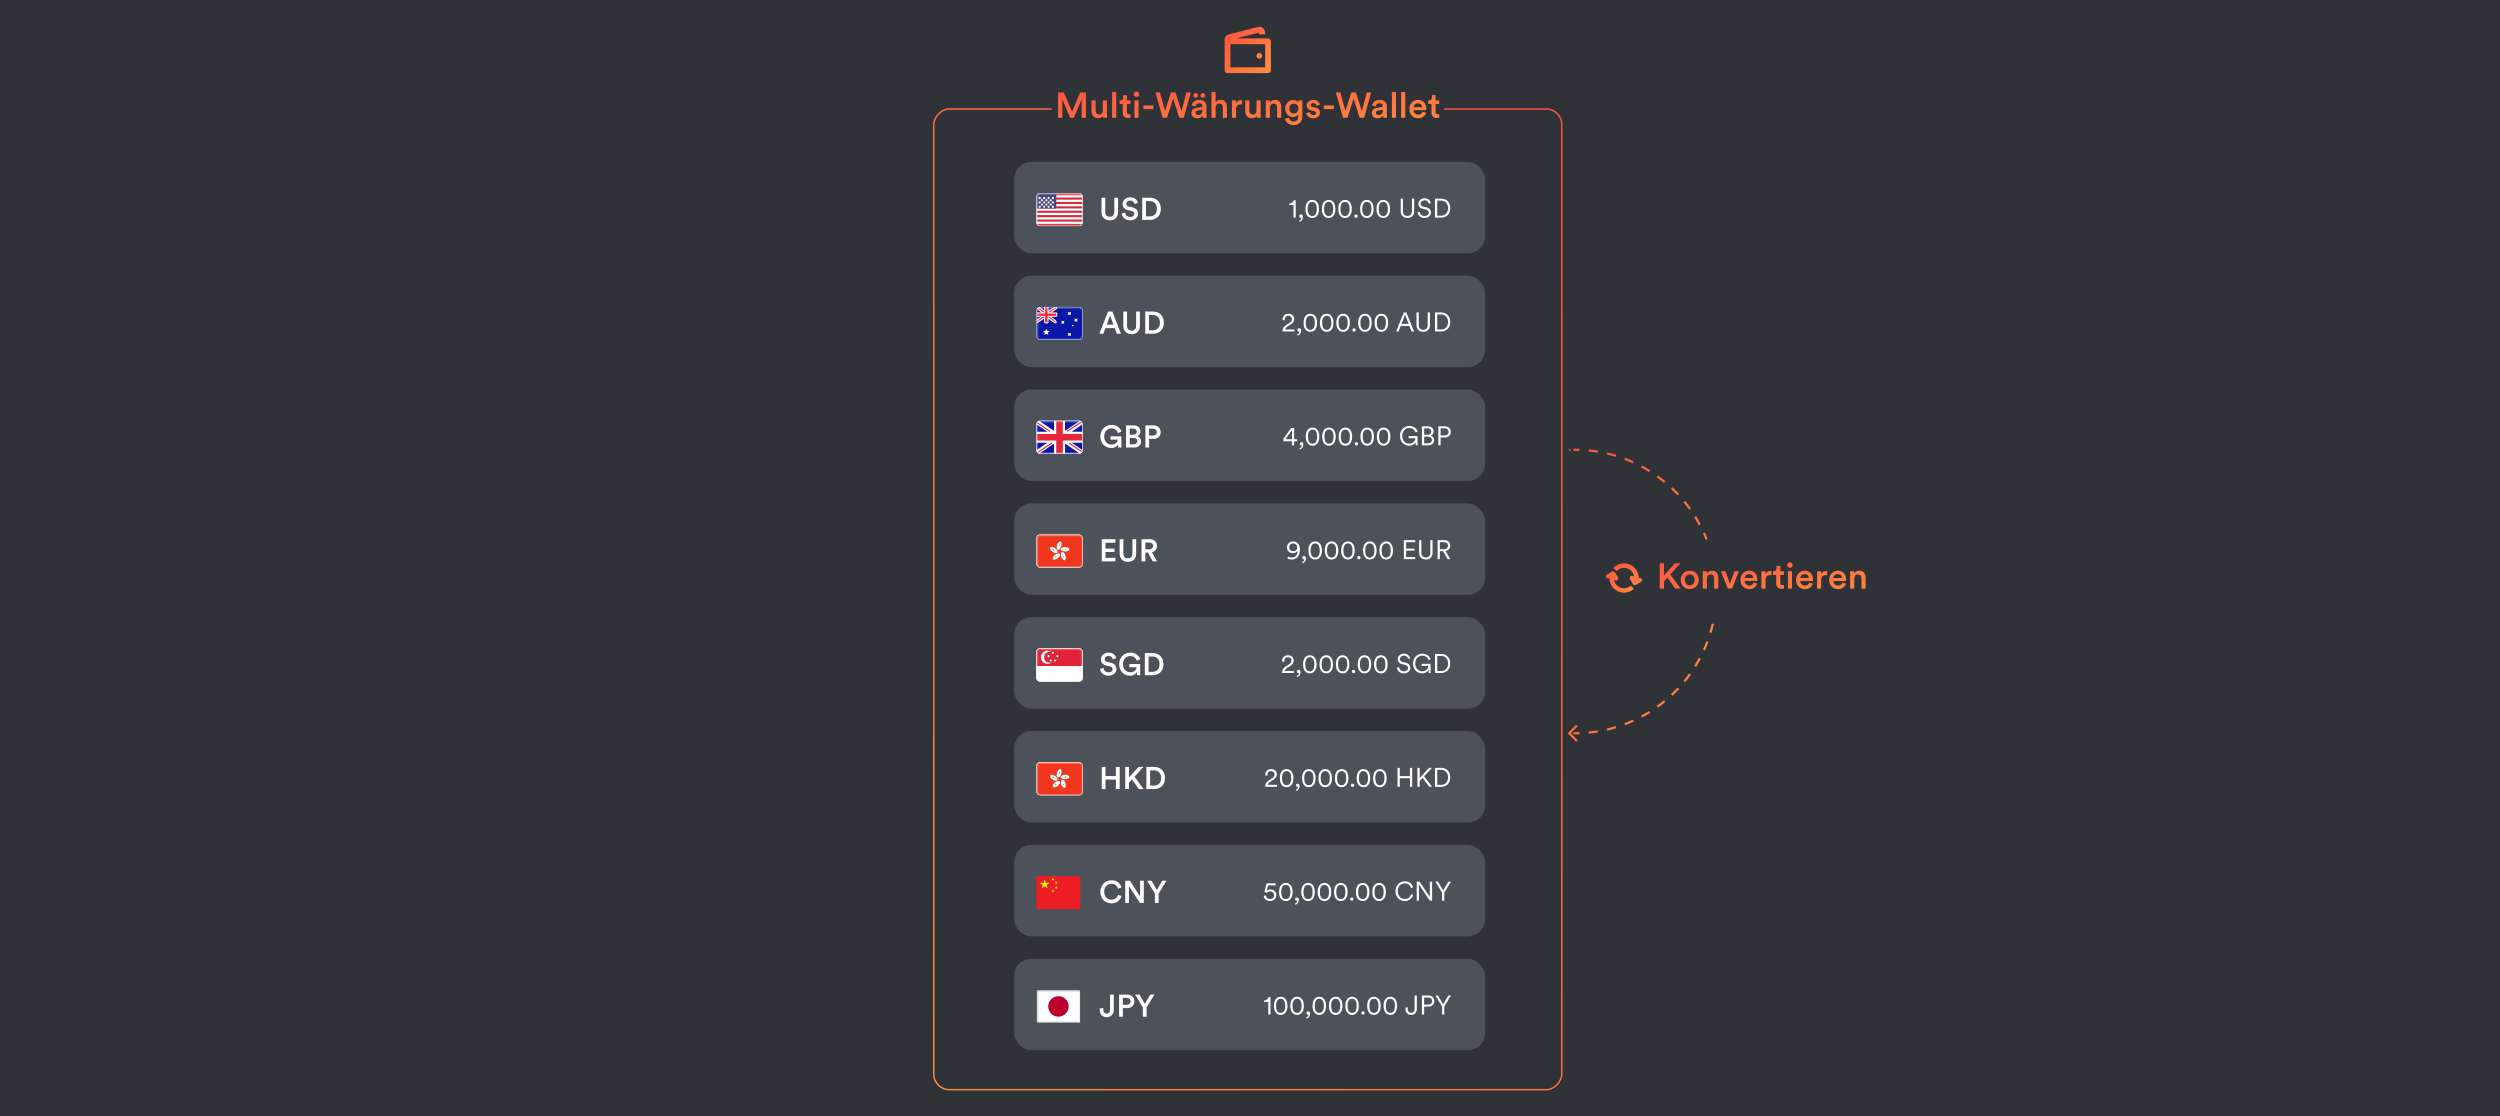 <svg width="1120" height="500" viewBox="0 0 1120 500" fill="none" xmlns="http://www.w3.org/2000/svg">
<rect width="1120" height="500" fill="#2F3237"/>
<rect x="-0.332" y="0.332" width="281.337" height="439.337" rx="6.964" transform="matrix(-1 0 0 1 699.337 48.5)" stroke="url(#paint0_linear_2144_24953)" stroke-width="0.663"/>
<path d="M702.646 328.146C702.451 328.342 702.451 328.658 702.646 328.854L705.828 332.036C706.024 332.231 706.34 332.231 706.536 332.036C706.731 331.84 706.731 331.524 706.536 331.328L703.707 328.5L706.536 325.672C706.731 325.476 706.731 325.16 706.536 324.964C706.34 324.769 706.024 324.769 705.828 324.964L702.646 328.146ZM703 201.5V202H703.625V201.5V201H703V201.5ZM704.875 201.5V202H705.5V201.5V201H704.875V201.5ZM705.5 201.5V202C706.191 202 706.88 202.011 707.566 202.033L707.582 201.533L707.598 201.034C706.902 201.011 706.202 201 705.5 201V201.5ZM711.726 201.801L711.678 202.299C713.055 202.433 714.418 202.611 715.768 202.832L715.848 202.339L715.929 201.846C714.559 201.621 713.173 201.44 711.775 201.304L711.726 201.801ZM719.926 203.146L719.813 203.633C721.157 203.945 722.485 204.3 723.794 204.697L723.939 204.219L724.084 203.74C722.754 203.337 721.405 202.976 720.039 202.659L719.926 203.146ZM727.875 205.554L727.698 206.022C728.989 206.508 730.259 207.035 731.507 207.602L731.714 207.146L731.921 206.691C730.652 206.115 729.362 205.58 728.051 205.086L727.875 205.554ZM735.439 208.987L735.203 209.427C736.417 210.078 737.607 210.767 738.772 211.492L739.036 211.068L739.301 210.644C738.117 209.906 736.908 209.207 735.675 208.546L735.439 208.987ZM742.49 213.38L742.198 213.786C743.316 214.588 744.406 215.426 745.467 216.298L745.785 215.912L746.102 215.526C745.024 214.64 743.917 213.789 742.781 212.974L742.49 213.38ZM748.908 218.653L748.566 219.018C749.569 219.958 750.542 220.931 751.482 221.934L751.847 221.592L752.212 221.25C751.257 220.231 750.269 219.243 749.25 218.288L748.908 218.653ZM754.588 224.715L754.202 225.033C755.074 226.094 755.912 227.184 756.714 228.302L757.12 228.01L757.526 227.719C756.711 226.583 755.86 225.476 754.974 224.398L754.588 224.715ZM759.432 231.464L759.008 231.728C759.733 232.893 760.422 234.083 761.073 235.297L761.513 235.061L761.954 234.825C761.293 233.592 760.594 232.383 759.856 231.199L759.432 231.464ZM763.354 238.786L762.898 238.993C763.465 240.241 763.992 241.511 764.478 242.802L764.946 242.625L765.414 242.449C764.92 241.138 764.385 239.848 763.809 238.579L763.354 238.786ZM766.281 246.561L765.803 246.706C766.2 248.015 766.555 249.343 766.867 250.687L767.354 250.574L767.841 250.461C767.524 249.095 767.163 247.746 766.76 246.416L766.281 246.561ZM768.161 254.652L767.668 254.732C767.889 256.082 768.067 257.445 768.201 258.822L768.699 258.773L769.196 258.725C769.06 257.327 768.879 255.941 768.654 254.571L768.161 254.652ZM768.967 262.918L768.467 262.934C768.489 263.62 768.5 264.309 768.5 265H769H769.5C769.5 264.298 769.489 263.598 769.466 262.902L768.967 262.918ZM769 265H768.5C768.5 265.691 768.489 266.38 768.467 267.066L768.967 267.082L769.466 267.098C769.489 266.402 769.5 265.702 769.5 265H769ZM768.699 271.226L768.201 271.178C768.067 272.555 767.889 273.918 767.668 275.268L768.161 275.348L768.654 275.429C768.879 274.059 769.06 272.673 769.196 271.275L768.699 271.226ZM767.354 279.426L766.867 279.313C766.555 280.657 766.2 281.985 765.803 283.294L766.281 283.439L766.76 283.584C767.163 282.254 767.524 280.905 767.841 279.539L767.354 279.426ZM764.946 287.375L764.478 287.198C763.992 288.489 763.465 289.759 762.898 291.007L763.354 291.214L763.809 291.421C764.385 290.152 764.92 288.862 765.414 287.551L764.946 287.375ZM761.513 294.939L761.073 294.703C760.422 295.917 759.733 297.107 759.008 298.272L759.432 298.536L759.856 298.801C760.594 297.617 761.293 296.408 761.954 295.175L761.513 294.939ZM757.12 301.99L756.714 301.698C755.912 302.816 755.074 303.906 754.202 304.967L754.588 305.285L754.974 305.602C755.86 304.524 756.711 303.417 757.526 302.281L757.12 301.99ZM751.847 308.408L751.482 308.066C750.542 309.069 749.569 310.042 748.566 310.982L748.908 311.347L749.25 311.712C750.269 310.757 751.257 309.769 752.212 308.75L751.847 308.408ZM745.785 314.088L745.467 313.702C744.406 314.574 743.316 315.412 742.198 316.214L742.49 316.62L742.781 317.026C743.917 316.211 745.024 315.36 746.102 314.474L745.785 314.088ZM739.036 318.932L738.772 318.508C737.607 319.233 736.417 319.922 735.203 320.573L735.439 321.013L735.675 321.454C736.908 320.793 738.117 320.094 739.301 319.356L739.036 318.932ZM731.714 322.854L731.507 322.398C730.259 322.965 728.989 323.492 727.698 323.978L727.875 324.446L728.051 324.914C729.362 324.42 730.652 323.885 731.921 323.309L731.714 322.854ZM723.939 325.781L723.794 325.303C722.485 325.7 721.157 326.055 719.813 326.367L719.926 326.854L720.039 327.341C721.405 327.024 722.754 326.663 724.084 326.26L723.939 325.781ZM715.848 327.661L715.768 327.168C714.418 327.389 713.055 327.567 711.678 327.701L711.727 328.199L711.775 328.696C713.173 328.56 714.559 328.379 715.929 328.154L715.848 327.661ZM707.582 328.466L707.566 327.967C706.88 327.989 706.191 328 705.5 328V328.5V329C706.202 329 706.902 328.989 707.598 328.966L707.582 328.466ZM705.5 328.5V328H704.875V328.5V329H705.5V328.5ZM703.625 328.5V328H703V328.5V329H703.625V328.5Z" fill="url(#paint1_linear_2144_24953)"/>
<rect width="95" height="34" transform="translate(711.92 241.691)" fill="#2F3237"/>
<path d="M750.517 263.691L746.981 258.779L745.477 260.427V263.691H743.557V252.347H745.477V257.787L750.357 252.347H752.885L748.293 257.355L752.933 263.691H750.517ZM756.993 262.267C758.145 262.267 759.169 261.419 759.169 259.787C759.169 258.171 758.145 257.339 756.993 257.339C755.857 257.339 754.817 258.171 754.817 259.787C754.817 261.403 755.857 262.267 756.993 262.267ZM756.993 255.659C759.329 255.659 761.041 257.403 761.041 259.787C761.041 262.187 759.329 263.931 756.993 263.931C754.673 263.931 752.961 262.187 752.961 259.787C752.961 257.403 754.673 255.659 756.993 255.659ZM764.703 259.195V263.691H762.847V255.899H764.655V256.939C765.167 256.043 766.095 255.675 766.959 255.675C768.863 255.675 769.775 257.051 769.775 258.763V263.691H767.919V259.083C767.919 258.123 767.487 257.355 766.319 257.355C765.263 257.355 764.703 258.171 764.703 259.195ZM779.016 255.899L775.96 263.691H774.104L770.936 255.899H772.984L775.048 261.467L777.064 255.899H779.016ZM781.615 258.939H785.439C785.407 258.027 784.799 257.211 783.519 257.211C782.351 257.211 781.679 258.107 781.615 258.939ZM785.647 260.971L787.215 261.467C786.799 262.827 785.567 263.931 783.695 263.931C781.583 263.931 779.711 262.395 779.711 259.755C779.711 257.291 781.535 255.659 783.503 255.659C785.903 255.659 787.311 257.243 787.311 259.707C787.311 260.011 787.279 260.267 787.263 260.299H781.567C781.615 261.483 782.543 262.331 783.695 262.331C784.815 262.331 785.391 261.739 785.647 260.971ZM793.673 255.851V257.739C793.465 257.707 793.257 257.691 793.065 257.691C791.625 257.691 790.969 258.523 790.969 259.979V263.691H789.113V255.899H790.921V257.147C791.289 256.299 792.153 255.803 793.177 255.803C793.401 255.803 793.593 255.835 793.673 255.851ZM797.592 253.515V255.899H799.208V257.547H797.592V261.163C797.592 261.851 797.896 262.139 798.584 262.139C798.84 262.139 799.144 262.091 799.224 262.075V263.611C799.112 263.659 798.76 263.787 798.088 263.787C796.648 263.787 795.752 262.923 795.752 261.467V257.547H794.312V255.899H794.712C795.544 255.899 795.912 255.371 795.912 254.683V253.515H797.592ZM802.828 263.691H800.988V255.899H802.828V263.691ZM800.7 253.163C800.7 252.491 801.244 251.947 801.9 251.947C802.572 251.947 803.116 252.491 803.116 253.163C803.116 253.835 802.572 254.363 801.9 254.363C801.244 254.363 800.7 253.835 800.7 253.163ZM806.537 258.939H810.361C810.329 258.027 809.721 257.211 808.441 257.211C807.273 257.211 806.601 258.107 806.537 258.939ZM810.569 260.971L812.137 261.467C811.721 262.827 810.489 263.931 808.617 263.931C806.505 263.931 804.633 262.395 804.633 259.755C804.633 257.291 806.457 255.659 808.425 255.659C810.825 255.659 812.233 257.243 812.233 259.707C812.233 260.011 812.201 260.267 812.185 260.299H806.489C806.537 261.483 807.465 262.331 808.617 262.331C809.737 262.331 810.313 261.739 810.569 260.971ZM818.595 255.851V257.739C818.387 257.707 818.179 257.691 817.987 257.691C816.547 257.691 815.891 258.523 815.891 259.979V263.691H814.035V255.899H815.843V257.147C816.211 256.299 817.075 255.803 818.099 255.803C818.323 255.803 818.515 255.835 818.595 255.851ZM821.365 258.939H825.189C825.157 258.027 824.549 257.211 823.269 257.211C822.101 257.211 821.429 258.107 821.365 258.939ZM825.397 260.971L826.965 261.467C826.549 262.827 825.317 263.931 823.445 263.931C821.333 263.931 819.461 262.395 819.461 259.755C819.461 257.291 821.285 255.659 823.253 255.659C825.653 255.659 827.061 257.243 827.061 259.707C827.061 260.011 827.029 260.267 827.013 260.299H821.317C821.365 261.483 822.293 262.331 823.445 262.331C824.565 262.331 825.141 261.739 825.397 260.971ZM830.719 259.195V263.691H828.863V255.899H830.671V256.939C831.183 256.043 832.111 255.675 832.975 255.675C834.879 255.675 835.791 257.051 835.791 258.763V263.691H833.935V259.083C833.935 258.123 833.503 257.355 832.335 257.355C831.279 257.355 830.719 258.171 830.719 259.195Z" fill="url(#paint2_linear_2144_24953)"/>
<path fill-rule="evenodd" clip-rule="evenodd" d="M734.151 258.954C734.62 258.74 735.185 258.913 735.448 259.369C735.727 259.853 735.562 260.472 735.078 260.752L732.886 262.017C732.402 262.297 731.783 262.131 731.503 261.647L730.238 259.455C729.959 258.971 730.125 258.352 730.609 258.073C731.093 257.793 731.712 257.959 731.991 258.443L732.118 258.662C731.97 256.28 729.991 254.394 727.572 254.394C726.239 254.394 725.039 254.967 724.207 255.88L722.774 254.447C723.974 253.169 725.68 252.37 727.572 252.37C731.206 252.37 734.151 255.315 734.151 258.949C734.151 258.951 734.151 258.953 734.151 258.954ZM720.994 259.066L720.993 259.067C720.509 259.346 719.89 259.18 719.61 258.696C719.331 258.212 719.497 257.593 719.981 257.313L722.172 256.048C722.656 255.769 723.275 255.935 723.555 256.419L724.82 258.61C725.1 259.094 724.934 259.713 724.45 259.993C723.966 260.272 723.347 260.106 723.067 259.622L723.066 259.621C723.392 261.818 725.285 263.504 727.572 263.504C728.723 263.504 729.774 263.077 730.576 262.372L732.01 263.806C730.84 264.876 729.282 265.528 727.572 265.528C723.978 265.528 721.056 262.646 720.994 259.066Z" fill="url(#paint3_linear_2144_24953)"/>
<rect x="454.334" y="72.5" width="211" height="41" rx="7.764" fill="#4C5259"/>
<g clip-path="url(#clip0_2144_24953)">
<rect x="464.334" y="86.5" width="20.672" height="14.765" rx="1.477" fill="white"/>
<rect x="464.334" y="86.5" width="20.672" height="14.765" rx="1.477" fill="white"/>
<mask id="mask0_2144_24953" style="mask-type:luminance" maskUnits="userSpaceOnUse" x="464" y="86" width="22" height="16">
<rect x="464.334" y="86.5" width="20.672" height="14.765" rx="1.477" fill="white"/>
</mask>
<g mask="url(#mask0_2144_24953)">
<path d="M485.006 101.266H464.334V100.281H485.006V101.266ZM485.006 99.297H464.334V98.312H485.006V99.297ZM485.006 97.328H464.334V96.344H485.006V97.328ZM485.006 95.359H464.334V94.375H485.006V95.359ZM485.006 93.391H464.334V92.406H485.006V93.391ZM485.006 91.422H464.334V90.438H485.006V91.422ZM485.006 89.453H464.334V88.469H485.006V89.453ZM485.006 87.484H464.334V86.5H485.006V87.484Z" fill="#D02F44"/>
<rect x="464.334" y="86.5" width="8.859" height="6.891" fill="#46467F"/>
<g filter="url(#filter0_d_2144_24953)">
<path d="M465.811 91.422C466.082 91.422 466.303 91.642 466.303 91.914C466.303 92.186 466.082 92.406 465.811 92.406C465.539 92.406 465.318 92.186 465.318 91.914C465.318 91.642 465.539 91.422 465.811 91.422ZM467.779 91.422C468.051 91.422 468.271 91.642 468.271 91.914C468.271 92.186 468.051 92.406 467.779 92.406C467.508 92.406 467.287 92.186 467.287 91.914C467.287 91.642 467.507 91.422 467.779 91.422ZM469.747 91.422C470.019 91.422 470.239 91.642 470.239 91.914C470.239 92.186 470.019 92.406 469.747 92.406C469.476 92.406 469.255 92.186 469.255 91.914C469.255 91.642 469.475 91.422 469.747 91.422ZM471.717 91.422C471.988 91.422 472.209 91.642 472.209 91.914C472.209 92.186 471.988 92.406 471.717 92.406C471.445 92.406 471.225 92.186 471.225 91.914C471.225 91.642 471.445 91.422 471.717 91.422ZM466.794 90.438C467.066 90.438 467.286 90.658 467.286 90.93C467.286 91.201 467.066 91.422 466.794 91.422C466.522 91.422 466.302 91.201 466.302 90.93C466.302 90.658 466.522 90.438 466.794 90.438ZM468.764 90.438C469.035 90.438 469.256 90.658 469.256 90.93C469.256 91.201 469.035 91.422 468.764 91.422C468.492 91.422 468.272 91.201 468.271 90.93C468.271 90.658 468.492 90.438 468.764 90.438ZM470.732 90.438C471.004 90.438 471.225 90.658 471.225 90.93C471.225 91.201 471.004 91.422 470.732 91.422C470.461 91.422 470.24 91.201 470.24 90.93C470.24 90.658 470.461 90.438 470.732 90.438ZM465.811 89.453C466.082 89.453 466.303 89.674 466.303 89.945C466.303 90.217 466.082 90.437 465.811 90.438C465.539 90.438 465.318 90.217 465.318 89.945C465.318 89.674 465.539 89.453 465.811 89.453ZM467.779 89.453C468.051 89.453 468.271 89.674 468.271 89.945C468.271 90.217 468.051 90.438 467.779 90.438C467.507 90.438 467.287 90.217 467.287 89.945C467.287 89.674 467.507 89.453 467.779 89.453ZM469.747 89.453C470.019 89.453 470.239 89.674 470.239 89.945C470.239 90.217 470.019 90.438 469.747 90.438C469.475 90.437 469.255 90.217 469.255 89.945C469.255 89.674 469.475 89.453 469.747 89.453ZM471.717 89.453C471.988 89.453 472.209 89.674 472.209 89.945C472.209 90.217 471.988 90.437 471.717 90.438C471.445 90.438 471.225 90.217 471.225 89.945C471.225 89.674 471.445 89.453 471.717 89.453ZM466.794 88.469C467.066 88.469 467.286 88.689 467.286 88.961C467.286 89.233 467.066 89.453 466.794 89.453C466.522 89.453 466.302 89.233 466.302 88.961C466.302 88.689 466.522 88.469 466.794 88.469ZM468.764 88.469C469.035 88.469 469.256 88.689 469.256 88.961C469.256 89.233 469.035 89.453 468.764 89.453C468.492 89.453 468.272 89.233 468.271 88.961C468.271 88.689 468.492 88.469 468.764 88.469ZM470.732 88.469C471.004 88.469 471.225 88.689 471.225 88.961C471.225 89.233 471.004 89.453 470.732 89.453C470.461 89.453 470.24 89.233 470.24 88.961C470.24 88.689 470.461 88.469 470.732 88.469ZM465.811 87.484C466.082 87.484 466.303 87.705 466.303 87.977C466.303 88.248 466.082 88.469 465.811 88.469C465.539 88.469 465.318 88.248 465.318 87.977C465.318 87.705 465.539 87.484 465.811 87.484ZM467.779 87.484C468.051 87.484 468.271 87.705 468.271 87.977C468.271 88.248 468.051 88.469 467.779 88.469C467.508 88.469 467.287 88.248 467.287 87.977C467.287 87.705 467.507 87.484 467.779 87.484ZM469.747 87.484C470.019 87.484 470.239 87.705 470.239 87.977C470.239 88.248 470.019 88.469 469.747 88.469C469.475 88.469 469.255 88.248 469.255 87.977C469.255 87.705 469.475 87.485 469.747 87.484ZM471.717 87.484C471.988 87.485 472.209 87.705 472.209 87.977C472.209 88.248 471.988 88.469 471.717 88.469C471.445 88.469 471.225 88.248 471.225 87.977C471.225 87.705 471.445 87.484 471.717 87.484Z" fill="url(#paint4_linear_2144_24953)"/>
</g>
</g>
</g>
<path d="M497.178 98.71C495.106 98.71 493.482 97.436 493.482 95.042V88.574H495.148V94.944C495.148 96.344 495.918 97.114 497.178 97.114C498.452 97.114 499.208 96.344 499.208 94.944V88.574H500.888V95.042C500.888 97.436 499.264 98.71 497.178 98.71ZM509.755 90.898L508.243 91.374C508.145 90.758 507.627 89.848 506.297 89.848C505.289 89.848 504.589 90.52 504.589 91.276C504.589 91.906 504.981 92.382 505.751 92.55L507.179 92.844C508.929 93.194 509.867 94.3 509.867 95.7C509.867 97.24 508.621 98.71 506.353 98.71C503.833 98.71 502.671 97.086 502.517 95.658L504.085 95.21C504.183 96.246 504.925 97.198 506.353 97.198C507.543 97.198 508.159 96.596 508.159 95.826C508.159 95.182 507.683 94.664 506.829 94.482L505.429 94.188C503.917 93.88 502.909 92.886 502.909 91.402C502.909 89.736 504.435 88.364 506.283 88.364C508.621 88.364 509.531 89.792 509.755 90.898ZM513.389 96.96H515.153C516.875 96.96 518.303 95.854 518.303 93.558C518.303 91.234 516.889 90.114 515.167 90.114H513.389V96.96ZM515.209 98.5H511.709V88.574H515.223C517.925 88.574 520.053 90.366 520.053 93.558C520.053 96.736 517.897 98.5 515.209 98.5Z" fill="white"/>
<path d="M580.472 97.5H579.488V91.824H577.58V91.248C578.66 91.2 579.392 90.564 579.584 89.724H580.472V97.5ZM582.089 96.816C582.089 96.408 582.413 96.072 582.869 96.072C583.325 96.072 583.733 96.432 583.733 97.116C583.733 98.544 582.821 99.216 582.089 99.348V98.784C582.677 98.652 583.049 98.052 583.049 97.488C583.013 97.512 582.917 97.548 582.797 97.548C582.401 97.548 582.089 97.272 582.089 96.816ZM587.877 96.78C588.453 96.78 588.873 96.564 589.185 96.228C589.701 95.688 589.917 94.788 589.917 93.612C589.917 92.436 589.701 91.536 589.185 90.996C588.873 90.66 588.453 90.444 587.877 90.444C587.301 90.444 586.881 90.66 586.569 90.996C586.053 91.536 585.837 92.436 585.837 93.612C585.837 94.788 586.053 95.688 586.569 96.228C586.881 96.564 587.301 96.78 587.877 96.78ZM587.877 97.668C586.821 97.668 586.065 97.2 585.573 96.48C585.033 95.7 584.853 94.668 584.853 93.612C584.853 92.556 585.033 91.524 585.573 90.744C586.065 90.024 586.821 89.556 587.877 89.556C588.933 89.556 589.689 90.024 590.181 90.744C590.721 91.524 590.901 92.556 590.901 93.612C590.901 94.668 590.721 95.7 590.181 96.48C589.689 97.2 588.933 97.668 587.877 97.668ZM595.225 96.78C595.801 96.78 596.221 96.564 596.533 96.228C597.049 95.688 597.265 94.788 597.265 93.612C597.265 92.436 597.049 91.536 596.533 90.996C596.221 90.66 595.801 90.444 595.225 90.444C594.649 90.444 594.229 90.66 593.917 90.996C593.401 91.536 593.185 92.436 593.185 93.612C593.185 94.788 593.401 95.688 593.917 96.228C594.229 96.564 594.649 96.78 595.225 96.78ZM595.225 97.668C594.169 97.668 593.413 97.2 592.921 96.48C592.381 95.7 592.201 94.668 592.201 93.612C592.201 92.556 592.381 91.524 592.921 90.744C593.413 90.024 594.169 89.556 595.225 89.556C596.281 89.556 597.037 90.024 597.529 90.744C598.069 91.524 598.249 92.556 598.249 93.612C598.249 94.668 598.069 95.7 597.529 96.48C597.037 97.2 596.281 97.668 595.225 97.668ZM602.572 96.78C603.148 96.78 603.568 96.564 603.88 96.228C604.396 95.688 604.612 94.788 604.612 93.612C604.612 92.436 604.396 91.536 603.88 90.996C603.568 90.66 603.148 90.444 602.572 90.444C601.996 90.444 601.576 90.66 601.264 90.996C600.748 91.536 600.532 92.436 600.532 93.612C600.532 94.788 600.748 95.688 601.264 96.228C601.576 96.564 601.996 96.78 602.572 96.78ZM602.572 97.668C601.516 97.668 600.76 97.2 600.268 96.48C599.728 95.7 599.548 94.668 599.548 93.612C599.548 92.556 599.728 91.524 600.268 90.744C600.76 90.024 601.516 89.556 602.572 89.556C603.628 89.556 604.384 90.024 604.876 90.744C605.416 91.524 605.596 92.556 605.596 93.612C605.596 94.668 605.416 95.7 604.876 96.48C604.384 97.2 603.628 97.668 602.572 97.668ZM606.722 96.816C606.722 96.396 607.058 96.072 607.466 96.072C607.874 96.072 608.21 96.396 608.21 96.816C608.21 97.236 607.874 97.56 607.466 97.56C607.058 97.56 606.722 97.236 606.722 96.816ZM612.358 96.78C612.934 96.78 613.354 96.564 613.666 96.228C614.182 95.688 614.398 94.788 614.398 93.612C614.398 92.436 614.182 91.536 613.666 90.996C613.354 90.66 612.934 90.444 612.358 90.444C611.782 90.444 611.362 90.66 611.05 90.996C610.534 91.536 610.318 92.436 610.318 93.612C610.318 94.788 610.534 95.688 611.05 96.228C611.362 96.564 611.782 96.78 612.358 96.78ZM612.358 97.668C611.302 97.668 610.546 97.2 610.054 96.48C609.514 95.7 609.334 94.668 609.334 93.612C609.334 92.556 609.514 91.524 610.054 90.744C610.546 90.024 611.302 89.556 612.358 89.556C613.414 89.556 614.17 90.024 614.662 90.744C615.202 91.524 615.382 92.556 615.382 93.612C615.382 94.668 615.202 95.7 614.662 96.48C614.17 97.2 613.414 97.668 612.358 97.668ZM619.705 96.78C620.281 96.78 620.701 96.564 621.013 96.228C621.529 95.688 621.745 94.788 621.745 93.612C621.745 92.436 621.529 91.536 621.013 90.996C620.701 90.66 620.281 90.444 619.705 90.444C619.129 90.444 618.709 90.66 618.397 90.996C617.881 91.536 617.665 92.436 617.665 93.612C617.665 94.788 617.881 95.688 618.397 96.228C618.709 96.564 619.129 96.78 619.705 96.78ZM619.705 97.668C618.649 97.668 617.893 97.2 617.401 96.48C616.861 95.7 616.681 94.668 616.681 93.612C616.681 92.556 616.861 91.524 617.401 90.744C617.893 90.024 618.649 89.556 619.705 89.556C620.761 89.556 621.517 90.024 622.009 90.744C622.549 91.524 622.729 92.556 622.729 93.612C622.729 94.668 622.549 95.7 622.009 96.48C621.517 97.2 620.761 97.668 619.705 97.668ZM630.531 97.668C628.803 97.668 627.519 96.6 627.519 94.62V88.992H628.527V94.596C628.527 95.964 629.247 96.744 630.531 96.744C631.815 96.744 632.535 95.964 632.535 94.596V88.992H633.543V94.62C633.543 96.6 632.259 97.668 630.531 97.668ZM641.015 90.924L640.115 91.248C639.983 90.528 639.419 89.736 638.195 89.724C637.211 89.724 636.431 90.372 636.431 91.236C636.431 91.92 636.875 92.412 637.655 92.58L638.903 92.856C640.271 93.156 641.087 94.008 641.087 95.208C641.087 96.516 639.971 97.668 638.195 97.668C636.227 97.668 635.231 96.384 635.075 95.136L636.023 94.836C636.119 95.844 636.851 96.756 638.195 96.756C639.419 96.756 640.079 96.108 640.079 95.292C640.079 94.596 639.599 94.056 638.699 93.852L637.451 93.576C636.275 93.312 635.423 92.544 635.423 91.296C635.423 89.964 636.647 88.824 638.183 88.824C640.019 88.824 640.799 89.94 641.015 90.924ZM643.87 96.612H645.658C647.314 96.612 648.718 95.496 648.718 93.264C648.718 91.02 647.338 89.88 645.682 89.88H643.87V96.612ZM645.658 97.5H642.862V88.992H645.682C647.842 88.992 649.726 90.468 649.726 93.264C649.726 96.048 647.818 97.5 645.658 97.5Z" fill="white"/>
<g clip-path="url(#clip1_2144_24953)">
<rect x="454.334" y="123.5" width="211" height="41" rx="7.764" fill="#4C5259"/>
<g clip-path="url(#clip2_2144_24953)">
<rect x="464.334" y="137.5" width="20.672" height="14.765" rx="1.477" fill="white"/>
<mask id="mask1_2144_24953" style="mask-type:luminance" maskUnits="userSpaceOnUse" x="464" y="137" width="22" height="16">
<rect x="464.334" y="137.5" width="20.672" height="14.765" rx="1.477" fill="white"/>
</mask>
<g mask="url(#mask1_2144_24953)">
<rect x="464.334" y="137.5" width="20.672" height="14.765" fill="#0A17A7"/>
<path d="M473.439 137.865C473.439 138.024 473.363 138.173 473.233 138.266L469.994 140.579V141.324L473.02 143.917C473.308 144.164 473.133 144.637 472.753 144.637C472.668 144.637 472.585 144.61 472.516 144.561L469.177 142.176H468.342L464.465 144.6L464.088 144.835V143.771L464.191 143.698L467.533 141.311V140.565L464.174 137.687L463.669 137.254H464.905L464.969 137.3L468.35 139.715H469.185L473.062 137.291L473.439 137.056V137.865Z" fill="#FF2E3B" stroke="white" stroke-width="0.492"/>
<path fill-rule="evenodd" clip-rule="evenodd" d="M464.334 139.961V141.93H467.779V144.391C467.779 144.662 468 144.883 468.271 144.883H469.256C469.528 144.883 469.748 144.662 469.748 144.391V141.93H473.193C473.465 141.93 473.685 141.709 473.685 141.437V140.453C473.685 140.181 473.465 139.961 473.193 139.961H469.748V137.5H467.779V139.961H464.334Z" fill="url(#paint5_linear_2144_24953)"/>
<path fill-rule="evenodd" clip-rule="evenodd" d="M464.334 140.453H468.271V139.961V137.5H469.256V139.961V140.453H473.193V141.437H469.256V141.93V144.391H468.271V141.93V141.437H464.334V140.453Z" fill="url(#paint6_linear_2144_24953)"/>
<path fill-rule="evenodd" clip-rule="evenodd" d="M468.764 149.558L467.896 150.015L468.062 149.048L467.359 148.364L468.33 148.223L468.764 147.344L469.198 148.223L470.168 148.364L469.466 149.048L469.632 150.015L468.764 149.558Z" fill="white"/>
<path fill-rule="evenodd" clip-rule="evenodd" d="M479.1 150.297L478.404 150.5L478.608 149.804L478.404 149.108L479.1 149.312L479.796 149.108L479.593 149.804L479.796 150.5L479.1 150.297Z" fill="white"/>
<path fill-rule="evenodd" clip-rule="evenodd" d="M479.1 140.945L478.404 141.149L478.608 140.453L478.404 139.757L479.1 139.961L479.796 139.757L479.593 140.453L479.796 141.149L479.1 140.945Z" fill="white"/>
<path fill-rule="evenodd" clip-rule="evenodd" d="M482.053 143.898L481.357 144.102L481.561 143.406L481.357 142.71L482.053 142.914L482.75 142.71L482.546 143.406L482.75 144.102L482.053 143.898Z" fill="white"/>
<path fill-rule="evenodd" clip-rule="evenodd" d="M476.147 144.883L475.451 145.087L475.655 144.391L475.451 143.695L476.147 143.898L476.843 143.695L476.639 144.391L476.843 145.087L476.147 144.883Z" fill="white"/>
<path fill-rule="evenodd" clip-rule="evenodd" d="M480.577 146.113L480.229 146.215L480.33 145.867L480.229 145.519L480.577 145.621L480.925 145.519L480.823 145.867L480.925 146.215L480.577 146.113Z" fill="white"/>
</g>
</g>
<path d="M500.356 149.5L499.418 147.008H495.218L494.294 149.5H492.516L496.38 139.574H498.326L502.19 149.5H500.356ZM497.318 141.394L495.806 145.454H498.83L497.318 141.394ZM506.953 149.71C504.881 149.71 503.257 148.436 503.257 146.042V139.574H504.923V145.944C504.923 147.344 505.693 148.114 506.953 148.114C508.227 148.114 508.983 147.344 508.983 145.944V139.574H510.663V146.042C510.663 148.436 509.039 149.71 506.953 149.71ZM514.742 147.96H516.506C518.228 147.96 519.656 146.854 519.656 144.558C519.656 142.234 518.242 141.114 516.52 141.114H514.742V147.96ZM516.562 149.5H513.062V139.574H516.576C519.278 139.574 521.406 141.366 521.406 144.558C521.406 147.736 519.25 149.5 516.562 149.5Z" fill="white"/>
<path d="M575.619 143.508L574.635 143.388C574.611 143.28 574.599 143.148 574.599 143.04C574.599 141.708 575.571 140.556 577.239 140.556C578.847 140.556 579.807 141.624 579.807 142.908C579.807 143.928 579.231 144.732 578.343 145.296L576.747 146.316C576.279 146.616 575.847 147.024 575.751 147.588H579.879V148.5H574.527C574.551 147.3 575.031 146.34 576.279 145.536L577.671 144.636C578.427 144.156 578.799 143.604 578.799 142.92C578.799 142.152 578.247 141.444 577.215 141.444C576.159 141.444 575.583 142.176 575.583 143.136C575.583 143.268 575.595 143.412 575.619 143.508ZM581.234 147.816C581.234 147.408 581.558 147.072 582.014 147.072C582.47 147.072 582.878 147.432 582.878 148.116C582.878 149.544 581.966 150.216 581.234 150.348V149.784C581.822 149.652 582.194 149.052 582.194 148.488C582.158 148.512 582.062 148.548 581.942 148.548C581.546 148.548 581.234 148.272 581.234 147.816ZM587.022 147.78C587.598 147.78 588.018 147.564 588.33 147.228C588.846 146.688 589.062 145.788 589.062 144.612C589.062 143.436 588.846 142.536 588.33 141.996C588.018 141.66 587.598 141.444 587.022 141.444C586.446 141.444 586.026 141.66 585.714 141.996C585.198 142.536 584.982 143.436 584.982 144.612C584.982 145.788 585.198 146.688 585.714 147.228C586.026 147.564 586.446 147.78 587.022 147.78ZM587.022 148.668C585.966 148.668 585.21 148.2 584.718 147.48C584.178 146.7 583.998 145.668 583.998 144.612C583.998 143.556 584.178 142.524 584.718 141.744C585.21 141.024 585.966 140.556 587.022 140.556C588.078 140.556 588.834 141.024 589.326 141.744C589.866 142.524 590.046 143.556 590.046 144.612C590.046 145.668 589.866 146.7 589.326 147.48C588.834 148.2 588.078 148.668 587.022 148.668ZM594.369 147.78C594.945 147.78 595.365 147.564 595.677 147.228C596.193 146.688 596.409 145.788 596.409 144.612C596.409 143.436 596.193 142.536 595.677 141.996C595.365 141.66 594.945 141.444 594.369 141.444C593.793 141.444 593.373 141.66 593.061 141.996C592.545 142.536 592.329 143.436 592.329 144.612C592.329 145.788 592.545 146.688 593.061 147.228C593.373 147.564 593.793 147.78 594.369 147.78ZM594.369 148.668C593.313 148.668 592.557 148.2 592.065 147.48C591.525 146.7 591.345 145.668 591.345 144.612C591.345 143.556 591.525 142.524 592.065 141.744C592.557 141.024 593.313 140.556 594.369 140.556C595.425 140.556 596.181 141.024 596.673 141.744C597.213 142.524 597.393 143.556 597.393 144.612C597.393 145.668 597.213 146.7 596.673 147.48C596.181 148.2 595.425 148.668 594.369 148.668ZM601.717 147.78C602.293 147.78 602.713 147.564 603.025 147.228C603.541 146.688 603.757 145.788 603.757 144.612C603.757 143.436 603.541 142.536 603.025 141.996C602.713 141.66 602.293 141.444 601.717 141.444C601.141 141.444 600.721 141.66 600.409 141.996C599.893 142.536 599.677 143.436 599.677 144.612C599.677 145.788 599.893 146.688 600.409 147.228C600.721 147.564 601.141 147.78 601.717 147.78ZM601.717 148.668C600.661 148.668 599.905 148.2 599.413 147.48C598.873 146.7 598.693 145.668 598.693 144.612C598.693 143.556 598.873 142.524 599.413 141.744C599.905 141.024 600.661 140.556 601.717 140.556C602.773 140.556 603.529 141.024 604.021 141.744C604.561 142.524 604.741 143.556 604.741 144.612C604.741 145.668 604.561 146.7 604.021 147.48C603.529 148.2 602.773 148.668 601.717 148.668ZM605.866 147.816C605.866 147.396 606.202 147.072 606.61 147.072C607.018 147.072 607.354 147.396 607.354 147.816C607.354 148.236 607.018 148.56 606.61 148.56C606.202 148.56 605.866 148.236 605.866 147.816ZM611.502 147.78C612.078 147.78 612.498 147.564 612.81 147.228C613.326 146.688 613.542 145.788 613.542 144.612C613.542 143.436 613.326 142.536 612.81 141.996C612.498 141.66 612.078 141.444 611.502 141.444C610.926 141.444 610.506 141.66 610.194 141.996C609.678 142.536 609.462 143.436 609.462 144.612C609.462 145.788 609.678 146.688 610.194 147.228C610.506 147.564 610.926 147.78 611.502 147.78ZM611.502 148.668C610.446 148.668 609.69 148.2 609.198 147.48C608.658 146.7 608.478 145.668 608.478 144.612C608.478 143.556 608.658 142.524 609.198 141.744C609.69 141.024 610.446 140.556 611.502 140.556C612.558 140.556 613.314 141.024 613.806 141.744C614.346 142.524 614.526 143.556 614.526 144.612C614.526 145.668 614.346 146.7 613.806 147.48C613.314 148.2 612.558 148.668 611.502 148.668ZM618.85 147.78C619.426 147.78 619.846 147.564 620.158 147.228C620.674 146.688 620.89 145.788 620.89 144.612C620.89 143.436 620.674 142.536 620.158 141.996C619.846 141.66 619.426 141.444 618.85 141.444C618.274 141.444 617.854 141.66 617.542 141.996C617.026 142.536 616.81 143.436 616.81 144.612C616.81 145.788 617.026 146.688 617.542 147.228C617.854 147.564 618.274 147.78 618.85 147.78ZM618.85 148.668C617.794 148.668 617.038 148.2 616.546 147.48C616.006 146.7 615.826 145.668 615.826 144.612C615.826 143.556 616.006 142.524 616.546 141.744C617.038 141.024 617.794 140.556 618.85 140.556C619.906 140.556 620.662 141.024 621.154 141.744C621.694 142.524 621.874 143.556 621.874 144.612C621.874 145.668 621.694 146.7 621.154 147.48C620.662 148.2 619.906 148.668 618.85 148.668ZM632.384 148.5L631.412 146.016H627.512L626.564 148.5H625.472L628.88 139.992H630.056L633.476 148.5H632.384ZM629.456 141.024L627.872 145.092H631.052L629.456 141.024ZM637.598 148.668C635.87 148.668 634.586 147.6 634.586 145.62V139.992H635.594V145.596C635.594 146.964 636.314 147.744 637.598 147.744C638.882 147.744 639.602 146.964 639.602 145.596V139.992H640.61V145.62C640.61 147.6 639.326 148.668 637.598 148.668ZM643.87 147.612H645.658C647.314 147.612 648.718 146.496 648.718 144.264C648.718 142.02 647.338 140.88 645.682 140.88H643.87V147.612ZM645.658 148.5H642.862V139.992H645.682C647.842 139.992 649.726 141.468 649.726 144.264C649.726 147.048 647.818 148.5 645.658 148.5Z" fill="white"/>
</g>
<g clip-path="url(#clip3_2144_24953)">
<rect x="454.334" y="174.5" width="211" height="41" rx="7.764" fill="#4C5259"/>
<g clip-path="url(#clip4_2144_24953)">
<rect x="464.334" y="188.5" width="20.672" height="14.765" rx="1.477" fill="white"/>
<rect x="464.334" y="188.5" width="20.672" height="14.765" rx="1.477" fill="white"/>
<mask id="mask2_2144_24953" style="mask-type:luminance" maskUnits="userSpaceOnUse" x="464" y="188" width="22" height="16">
<rect x="464.334" y="188.5" width="20.672" height="14.765" rx="1.477" fill="white"/>
</mask>
<g mask="url(#mask2_2144_24953)">
<rect x="464.334" y="188.5" width="20.672" height="14.765" fill="#0A17A7"/>
<path d="M487.055 188.717L480.079 193.422H485.007V198.343H480.079L487.055 203.048L485.953 204.68L477.132 198.73V204.249H472.21V198.73L463.389 204.68L462.287 203.048L469.263 198.343H464.335V193.422H469.263L462.287 188.717L463.389 187.085L472.21 193.034V187.516H477.132V193.034L485.953 187.085L487.055 188.717Z" fill="white"/>
<path d="M478.115 193.175L487.466 187.023" stroke="#DB1F35" stroke-width="0.492" stroke-linecap="round"/>
<path d="M479.109 198.612L487.492 204.262" stroke="#DB1F35" stroke-width="0.492" stroke-linecap="round"/>
<path d="M470.243 193.159L461.5 187.266" stroke="#DB1F35" stroke-width="0.492" stroke-linecap="round"/>
<path d="M471.192 198.544L461.5 204.971" stroke="#DB1F35" stroke-width="0.492" stroke-linecap="round"/>
<path fill-rule="evenodd" clip-rule="evenodd" d="M464.334 197.359H473.193V203.265H476.146V197.359H485.005V194.406H476.146V188.5H473.193V194.406H464.334V197.359Z" fill="#E6273E"/>
</g>
</g>
<path d="M502.372 200.5H501.014L500.888 199.24C500.454 199.968 499.432 200.71 497.85 200.71C495.26 200.71 492.964 198.806 492.964 195.53C492.964 192.268 495.386 190.364 497.962 190.364C500.37 190.364 501.91 191.75 502.442 193.388L500.86 193.99C500.524 192.87 499.544 191.918 497.962 191.918C496.352 191.918 494.672 193.066 494.672 195.53C494.672 197.952 496.24 199.17 497.948 199.17C499.95 199.17 500.706 197.798 500.79 196.944H497.514V195.474H502.372V200.5ZM504.463 190.574H507.879C509.783 190.574 510.903 191.694 510.903 193.248C510.903 194.298 510.287 195.082 509.433 195.39C510.483 195.67 511.211 196.58 511.211 197.756C511.211 199.352 509.979 200.5 508.131 200.5H504.463V190.574ZM506.129 194.774H507.655C508.635 194.774 509.223 194.214 509.223 193.388C509.223 192.548 508.635 192.002 507.613 192.002H506.129V194.774ZM506.129 199.072H507.837C508.845 199.072 509.503 198.526 509.503 197.644C509.503 196.79 508.929 196.188 507.893 196.188H506.129V199.072ZM514.811 195.138H516.561C517.625 195.138 518.269 194.55 518.269 193.612C518.269 192.66 517.625 192.058 516.561 192.058H514.811V195.138ZM516.813 196.622H514.811V200.5H513.131V190.574H516.813C518.717 190.574 519.977 191.862 519.977 193.598C519.977 195.348 518.717 196.622 516.813 196.622Z" fill="white"/>
<path d="M574.968 197.688V196.536L578.4 191.724H579.78V196.776H581.136V197.688H579.78V199.5H578.796V197.688H574.968ZM578.796 196.776V192.696L575.892 196.776H578.796ZM582.241 198.816C582.241 198.408 582.565 198.072 583.021 198.072C583.477 198.072 583.885 198.432 583.885 199.116C583.885 200.544 582.973 201.216 582.241 201.348V200.784C582.829 200.652 583.201 200.052 583.201 199.488C583.165 199.512 583.069 199.548 582.949 199.548C582.553 199.548 582.241 199.272 582.241 198.816ZM588.029 198.78C588.605 198.78 589.025 198.564 589.337 198.228C589.853 197.688 590.069 196.788 590.069 195.612C590.069 194.436 589.853 193.536 589.337 192.996C589.025 192.66 588.605 192.444 588.029 192.444C587.453 192.444 587.033 192.66 586.721 192.996C586.205 193.536 585.989 194.436 585.989 195.612C585.989 196.788 586.205 197.688 586.721 198.228C587.033 198.564 587.453 198.78 588.029 198.78ZM588.029 199.668C586.973 199.668 586.217 199.2 585.725 198.48C585.185 197.7 585.005 196.668 585.005 195.612C585.005 194.556 585.185 193.524 585.725 192.744C586.217 192.024 586.973 191.556 588.029 191.556C589.085 191.556 589.841 192.024 590.333 192.744C590.873 193.524 591.053 194.556 591.053 195.612C591.053 196.668 590.873 197.7 590.333 198.48C589.841 199.2 589.085 199.668 588.029 199.668ZM595.377 198.78C595.953 198.78 596.373 198.564 596.685 198.228C597.201 197.688 597.417 196.788 597.417 195.612C597.417 194.436 597.201 193.536 596.685 192.996C596.373 192.66 595.953 192.444 595.377 192.444C594.801 192.444 594.381 192.66 594.069 192.996C593.553 193.536 593.337 194.436 593.337 195.612C593.337 196.788 593.553 197.688 594.069 198.228C594.381 198.564 594.801 198.78 595.377 198.78ZM595.377 199.668C594.321 199.668 593.565 199.2 593.073 198.48C592.533 197.7 592.353 196.668 592.353 195.612C592.353 194.556 592.533 193.524 593.073 192.744C593.565 192.024 594.321 191.556 595.377 191.556C596.433 191.556 597.189 192.024 597.681 192.744C598.221 193.524 598.401 194.556 598.401 195.612C598.401 196.668 598.221 197.7 597.681 198.48C597.189 199.2 596.433 199.668 595.377 199.668ZM602.725 198.78C603.301 198.78 603.721 198.564 604.033 198.228C604.549 197.688 604.765 196.788 604.765 195.612C604.765 194.436 604.549 193.536 604.033 192.996C603.721 192.66 603.301 192.444 602.725 192.444C602.149 192.444 601.729 192.66 601.417 192.996C600.901 193.536 600.685 194.436 600.685 195.612C600.685 196.788 600.901 197.688 601.417 198.228C601.729 198.564 602.149 198.78 602.725 198.78ZM602.725 199.668C601.669 199.668 600.913 199.2 600.421 198.48C599.881 197.7 599.701 196.668 599.701 195.612C599.701 194.556 599.881 193.524 600.421 192.744C600.913 192.024 601.669 191.556 602.725 191.556C603.781 191.556 604.537 192.024 605.029 192.744C605.569 193.524 605.749 194.556 605.749 195.612C605.749 196.668 605.569 197.7 605.029 198.48C604.537 199.2 603.781 199.668 602.725 199.668ZM606.874 198.816C606.874 198.396 607.21 198.072 607.618 198.072C608.026 198.072 608.362 198.396 608.362 198.816C608.362 199.236 608.026 199.56 607.618 199.56C607.21 199.56 606.874 199.236 606.874 198.816ZM612.51 198.78C613.086 198.78 613.506 198.564 613.818 198.228C614.334 197.688 614.55 196.788 614.55 195.612C614.55 194.436 614.334 193.536 613.818 192.996C613.506 192.66 613.086 192.444 612.51 192.444C611.934 192.444 611.514 192.66 611.202 192.996C610.686 193.536 610.47 194.436 610.47 195.612C610.47 196.788 610.686 197.688 611.202 198.228C611.514 198.564 611.934 198.78 612.51 198.78ZM612.51 199.668C611.454 199.668 610.698 199.2 610.206 198.48C609.666 197.7 609.486 196.668 609.486 195.612C609.486 194.556 609.666 193.524 610.206 192.744C610.698 192.024 611.454 191.556 612.51 191.556C613.566 191.556 614.322 192.024 614.814 192.744C615.354 193.524 615.534 194.556 615.534 195.612C615.534 196.668 615.354 197.7 614.814 198.48C614.322 199.2 613.566 199.668 612.51 199.668ZM619.858 198.78C620.434 198.78 620.854 198.564 621.166 198.228C621.682 197.688 621.898 196.788 621.898 195.612C621.898 194.436 621.682 193.536 621.166 192.996C620.854 192.66 620.434 192.444 619.858 192.444C619.282 192.444 618.862 192.66 618.55 192.996C618.034 193.536 617.818 194.436 617.818 195.612C617.818 196.788 618.034 197.688 618.55 198.228C618.862 198.564 619.282 198.78 619.858 198.78ZM619.858 199.668C618.802 199.668 618.046 199.2 617.554 198.48C617.014 197.7 616.834 196.668 616.834 195.612C616.834 194.556 617.014 193.524 617.554 192.744C618.046 192.024 618.802 191.556 619.858 191.556C620.914 191.556 621.67 192.024 622.162 192.744C622.702 193.524 622.882 194.556 622.882 195.612C622.882 196.668 622.702 197.7 622.162 198.48C621.67 199.2 620.914 199.668 619.858 199.668ZM635.064 199.5H634.248L634.152 198.12C633.792 198.816 632.88 199.668 631.272 199.668C629.196 199.668 627.204 198.12 627.204 195.24C627.204 192.372 629.28 190.824 631.368 190.824C633.204 190.824 634.62 191.856 635.112 193.38L634.2 193.776C633.804 192.504 632.76 191.748 631.368 191.748C629.772 191.748 628.212 192.9 628.212 195.24C628.212 197.58 629.748 198.744 631.308 198.744C633.336 198.744 634.056 197.28 634.092 196.308H631.056V195.384H635.064V199.5ZM637.026 190.992H639.678C641.298 190.992 642.246 191.94 642.246 193.284C642.246 194.196 641.718 194.868 640.962 195.132C641.922 195.372 642.51 196.236 642.51 197.196C642.51 198.54 641.454 199.5 639.894 199.5H637.026V190.992ZM638.034 194.772H639.678C640.614 194.772 641.238 194.172 641.238 193.332C641.238 192.444 640.614 191.88 639.546 191.88H638.034V194.772ZM638.034 198.612H639.774C640.806 198.612 641.502 198.036 641.502 197.136C641.502 196.248 640.89 195.636 639.858 195.636H638.034V198.612ZM645.393 195.072H647.193C648.285 195.072 648.957 194.436 648.957 193.5C648.957 192.528 648.285 191.892 647.193 191.892H645.393V195.072ZM647.349 195.972H645.393V199.5H644.385V190.992H647.349C648.921 190.992 649.965 192.072 649.965 193.488C649.965 194.916 648.921 195.972 647.349 195.972Z" fill="white"/>
</g>
<g clip-path="url(#clip5_2144_24953)">
<rect x="454.334" y="225.5" width="211" height="41" rx="7.764" fill="#4C5259"/>
<g clip-path="url(#clip6_2144_24953)">
<rect x="464.334" y="239.5" width="20.672" height="14.765" rx="1.477" fill="white"/>
<rect x="464.334" y="239.5" width="20.672" height="14.765" rx="1.477" fill="white"/>
<mask id="mask3_2144_24953" style="mask-type:luminance" maskUnits="userSpaceOnUse" x="464" y="239" width="22" height="16">
<rect x="464.334" y="239.5" width="20.672" height="14.765" rx="1.477" fill="white"/>
</mask>
<g mask="url(#mask3_2144_24953)">
<path fill-rule="evenodd" clip-rule="evenodd" d="M464.334 254.265H485.005V239.5H464.334V254.265Z" fill="#F0371D"/>
<path d="M475.758 247.234C476.275 247.066 476.967 247.769 477.303 248.802C477.638 249.836 477.491 250.81 476.975 250.978C476.458 251.145 475.767 250.444 475.431 249.411C475.095 248.377 475.242 247.403 475.758 247.234ZM472.679 248.516C473.558 247.877 474.531 247.717 474.851 248.156C475.169 248.596 474.715 249.47 473.836 250.109C472.957 250.747 471.985 250.909 471.665 250.47C471.346 250.03 471.8 249.155 472.679 248.516ZM473.223 249.265C473.143 249.156 472.989 249.131 472.879 249.21C472.77 249.29 472.746 249.444 472.825 249.554C472.905 249.664 473.059 249.688 473.169 249.609C473.278 249.529 473.302 249.375 473.223 249.265ZM476.311 249.125C476.182 249.167 476.112 249.305 476.153 249.434C476.195 249.563 476.334 249.634 476.463 249.592C476.592 249.55 476.663 249.412 476.621 249.283C476.579 249.154 476.44 249.083 476.311 249.125ZM470.509 245.262C470.829 244.823 471.8 244.985 472.68 245.624C473.559 246.263 474.013 247.137 473.693 247.577C473.374 248.016 472.402 247.855 471.522 247.216C470.643 246.577 470.189 245.702 470.509 245.262ZM477.131 245.101C478.218 245.101 479.099 245.542 479.1 246.085C479.099 246.629 478.218 247.07 477.131 247.07C476.044 247.07 475.162 246.629 475.162 246.085C475.162 245.542 476.044 245.101 477.131 245.101ZM472.081 246.029C471.971 245.949 471.817 245.974 471.737 246.083C471.658 246.193 471.682 246.346 471.792 246.426C471.902 246.506 472.056 246.482 472.136 246.373C472.215 246.263 472.191 246.109 472.081 246.029ZM477.377 245.898C477.242 245.899 477.131 246.009 477.131 246.144C477.131 246.279 477.242 246.39 477.377 246.39C477.513 246.39 477.623 246.28 477.623 246.144C477.623 246.009 477.512 245.898 477.377 245.898ZM473.559 244.122C473.895 243.088 474.586 242.385 475.104 242.553C475.62 242.722 475.766 243.695 475.431 244.729C475.095 245.763 474.404 246.465 473.887 246.297C473.37 246.129 473.223 245.155 473.559 244.122ZM474.702 243.975C474.573 243.933 474.435 244.004 474.393 244.133C474.351 244.262 474.421 244.402 474.55 244.444C474.679 244.486 474.818 244.415 474.86 244.286C474.902 244.156 474.831 244.017 474.702 243.975Z" fill="white"/>
</g>
</g>
<path d="M499.712 251.5H493.58V241.574H499.712V243.142H495.26V245.774H499.292V247.3H495.26V249.932H499.712V251.5ZM505.299 251.71C503.227 251.71 501.603 250.436 501.603 248.042V241.574H503.269V247.944C503.269 249.344 504.039 250.114 505.299 250.114C506.573 250.114 507.329 249.344 507.329 247.944V241.574H509.009V248.042C509.009 250.436 507.385 251.71 505.299 251.71ZM516.42 251.5L514.334 247.58H513.102V251.5H511.408V241.574H515.216C517.134 241.574 518.324 242.904 518.324 244.584C518.324 245.998 517.47 247.076 516.084 247.412L518.324 251.5H516.42ZM513.102 246.096H514.908C515.944 246.096 516.616 245.494 516.616 244.584C516.616 243.66 515.944 243.058 514.908 243.058H513.102V246.096Z" fill="white"/>
<path d="M576.734 250.2L577.07 249.36C577.43 249.588 578.03 249.78 578.558 249.78C580.454 249.78 581.306 248.52 581.354 246.624C581.066 247.284 580.298 247.824 579.218 247.824C577.874 247.824 576.554 246.888 576.554 245.208C576.554 243.636 577.874 242.556 579.362 242.556C580.958 242.556 582.35 243.732 582.35 246.132C582.35 248.88 581.162 250.668 578.558 250.668C577.934 250.668 577.142 250.476 576.734 250.2ZM581.174 245.196C581.174 244.104 580.298 243.42 579.362 243.42C578.426 243.42 577.562 244.104 577.562 245.196C577.562 246.3 578.414 246.96 579.362 246.96C580.31 246.96 581.174 246.288 581.174 245.196ZM583.402 249.816C583.402 249.408 583.726 249.072 584.182 249.072C584.638 249.072 585.046 249.432 585.046 250.116C585.046 251.544 584.134 252.216 583.402 252.348V251.784C583.99 251.652 584.362 251.052 584.362 250.488C584.326 250.512 584.23 250.548 584.11 250.548C583.714 250.548 583.402 250.272 583.402 249.816ZM589.19 249.78C589.766 249.78 590.186 249.564 590.498 249.228C591.014 248.688 591.23 247.788 591.23 246.612C591.23 245.436 591.014 244.536 590.498 243.996C590.186 243.66 589.766 243.444 589.19 243.444C588.614 243.444 588.194 243.66 587.882 243.996C587.366 244.536 587.15 245.436 587.15 246.612C587.15 247.788 587.366 248.688 587.882 249.228C588.194 249.564 588.614 249.78 589.19 249.78ZM589.19 250.668C588.134 250.668 587.378 250.2 586.886 249.48C586.346 248.7 586.166 247.668 586.166 246.612C586.166 245.556 586.346 244.524 586.886 243.744C587.378 243.024 588.134 242.556 589.19 242.556C590.246 242.556 591.002 243.024 591.494 243.744C592.034 244.524 592.214 245.556 592.214 246.612C592.214 247.668 592.034 248.7 591.494 249.48C591.002 250.2 590.246 250.668 589.19 250.668ZM596.537 249.78C597.113 249.78 597.533 249.564 597.845 249.228C598.361 248.688 598.577 247.788 598.577 246.612C598.577 245.436 598.361 244.536 597.845 243.996C597.533 243.66 597.113 243.444 596.537 243.444C595.961 243.444 595.541 243.66 595.229 243.996C594.713 244.536 594.497 245.436 594.497 246.612C594.497 247.788 594.713 248.688 595.229 249.228C595.541 249.564 595.961 249.78 596.537 249.78ZM596.537 250.668C595.481 250.668 594.725 250.2 594.233 249.48C593.693 248.7 593.513 247.668 593.513 246.612C593.513 245.556 593.693 244.524 594.233 243.744C594.725 243.024 595.481 242.556 596.537 242.556C597.593 242.556 598.349 243.024 598.841 243.744C599.381 244.524 599.561 245.556 599.561 246.612C599.561 247.668 599.381 248.7 598.841 249.48C598.349 250.2 597.593 250.668 596.537 250.668ZM603.885 249.78C604.461 249.78 604.881 249.564 605.193 249.228C605.709 248.688 605.925 247.788 605.925 246.612C605.925 245.436 605.709 244.536 605.193 243.996C604.881 243.66 604.461 243.444 603.885 243.444C603.309 243.444 602.889 243.66 602.577 243.996C602.061 244.536 601.845 245.436 601.845 246.612C601.845 247.788 602.061 248.688 602.577 249.228C602.889 249.564 603.309 249.78 603.885 249.78ZM603.885 250.668C602.829 250.668 602.073 250.2 601.581 249.48C601.041 248.7 600.861 247.668 600.861 246.612C600.861 245.556 601.041 244.524 601.581 243.744C602.073 243.024 602.829 242.556 603.885 242.556C604.941 242.556 605.697 243.024 606.189 243.744C606.729 244.524 606.909 245.556 606.909 246.612C606.909 247.668 606.729 248.7 606.189 249.48C605.697 250.2 604.941 250.668 603.885 250.668ZM608.034 249.816C608.034 249.396 608.37 249.072 608.778 249.072C609.186 249.072 609.522 249.396 609.522 249.816C609.522 250.236 609.186 250.56 608.778 250.56C608.37 250.56 608.034 250.236 608.034 249.816ZM613.67 249.78C614.246 249.78 614.666 249.564 614.978 249.228C615.494 248.688 615.71 247.788 615.71 246.612C615.71 245.436 615.494 244.536 614.978 243.996C614.666 243.66 614.246 243.444 613.67 243.444C613.094 243.444 612.674 243.66 612.362 243.996C611.846 244.536 611.63 245.436 611.63 246.612C611.63 247.788 611.846 248.688 612.362 249.228C612.674 249.564 613.094 249.78 613.67 249.78ZM613.67 250.668C612.614 250.668 611.858 250.2 611.366 249.48C610.826 248.7 610.646 247.668 610.646 246.612C610.646 245.556 610.826 244.524 611.366 243.744C611.858 243.024 612.614 242.556 613.67 242.556C614.726 242.556 615.482 243.024 615.974 243.744C616.514 244.524 616.694 245.556 616.694 246.612C616.694 247.668 616.514 248.7 615.974 249.48C615.482 250.2 614.726 250.668 613.67 250.668ZM621.018 249.78C621.594 249.78 622.014 249.564 622.326 249.228C622.842 248.688 623.058 247.788 623.058 246.612C623.058 245.436 622.842 244.536 622.326 243.996C622.014 243.66 621.594 243.444 621.018 243.444C620.442 243.444 620.022 243.66 619.71 243.996C619.194 244.536 618.978 245.436 618.978 246.612C618.978 247.788 619.194 248.688 619.71 249.228C620.022 249.564 620.442 249.78 621.018 249.78ZM621.018 250.668C619.962 250.668 619.206 250.2 618.714 249.48C618.174 248.7 617.994 247.668 617.994 246.612C617.994 245.556 618.174 244.524 618.714 243.744C619.206 243.024 619.962 242.556 621.018 242.556C622.074 242.556 622.83 243.024 623.322 243.744C623.862 244.524 624.042 245.556 624.042 246.612C624.042 247.668 623.862 248.7 623.322 249.48C622.83 250.2 622.074 250.668 621.018 250.668ZM634.028 250.5H628.928V241.992H634.028V242.916H629.936V245.784H633.656V246.708H629.936V249.576H634.028V250.5ZM638.781 250.668C637.053 250.668 635.769 249.6 635.769 247.62V241.992H636.777V247.596C636.777 248.964 637.497 249.744 638.781 249.744C640.065 249.744 640.785 248.964 640.785 247.596V241.992H641.793V247.62C641.793 249.6 640.509 250.668 638.781 250.668ZM648.521 250.5L646.529 246.936H645.053V250.5H644.045V241.992H647.141C648.713 241.992 649.709 243.096 649.709 244.476C649.709 245.712 648.917 246.66 647.633 246.864L649.697 250.5H648.521ZM645.053 246.036H646.985C648.017 246.036 648.701 245.424 648.701 244.476C648.701 243.516 648.017 242.892 646.985 242.892H645.053V246.036Z" fill="white"/>
</g>
<g clip-path="url(#clip7_2144_24953)">
<rect x="454.334" y="276.5" width="211" height="41" rx="7.764" fill="#4C5259"/>
<g clip-path="url(#clip8_2144_24953)">
<rect x="464.334" y="290.5" width="20.672" height="14.765" rx="1.477" fill="white"/>
<rect x="464.334" y="290.5" width="20.672" height="14.765" rx="1.477" fill="white"/>
<rect x="464.334" y="290.5" width="20.672" height="14.765" rx="1.477" fill="white"/>
<rect x="464.519" y="290.685" width="20.302" height="14.396" rx="1.292" fill="white" stroke="#F5F5F5" stroke-width="0.369"/>
<mask id="mask4_2144_24953" style="mask-type:luminance" maskUnits="userSpaceOnUse" x="464" y="290" width="22" height="16">
<rect x="464.519" y="290.685" width="20.302" height="14.396" rx="1.292" fill="white" stroke="white" stroke-width="0.369"/>
</mask>
<g mask="url(#mask4_2144_24953)">
<path fill-rule="evenodd" clip-rule="evenodd" d="M464.334 298.375H485.005V290.5H464.334V298.375Z" fill="#E12237"/>
<path d="M469.256 291.484C469.954 291.484 470.595 291.728 471.101 292.134C470.833 292.034 470.543 291.977 470.24 291.977C468.881 291.977 467.779 293.078 467.779 294.438C467.779 295.797 468.881 296.898 470.24 296.898C470.543 296.898 470.832 296.84 471.1 296.74C470.594 297.146 469.954 297.391 469.256 297.391C467.625 297.391 466.303 296.068 466.303 294.438C466.303 292.807 467.625 291.484 469.256 291.484ZM470.732 295.422C471.004 295.422 471.225 295.642 471.225 295.914C471.224 296.186 471.004 296.406 470.732 296.406C470.461 296.406 470.24 296.186 470.24 295.914C470.24 295.642 470.461 295.422 470.732 295.422ZM472.701 295.422C472.973 295.422 473.193 295.642 473.193 295.914C473.193 296.186 472.973 296.406 472.701 296.406C472.429 296.406 472.209 296.186 472.209 295.914C472.209 295.642 472.429 295.422 472.701 295.422ZM469.748 293.453C470.02 293.453 470.24 293.673 470.24 293.945C470.24 294.217 470.02 294.438 469.748 294.438C469.476 294.437 469.256 294.217 469.256 293.945C469.256 293.674 469.476 293.453 469.748 293.453ZM473.686 293.453C473.957 293.453 474.178 293.674 474.178 293.945C474.178 294.217 473.957 294.437 473.686 294.438C473.414 294.438 473.193 294.217 473.193 293.945C473.193 293.673 473.414 293.453 473.686 293.453ZM471.717 291.977C471.989 291.977 472.209 292.197 472.209 292.469C472.209 292.741 471.989 292.961 471.717 292.961C471.445 292.961 471.225 292.74 471.225 292.469C471.225 292.197 471.445 291.977 471.717 291.977Z" fill="white"/>
</g>
</g>
<path d="M500.048 294.898L498.536 295.374C498.438 294.758 497.92 293.848 496.59 293.848C495.582 293.848 494.882 294.52 494.882 295.276C494.882 295.906 495.274 296.382 496.044 296.55L497.472 296.844C499.222 297.194 500.16 298.3 500.16 299.7C500.16 301.24 498.914 302.71 496.646 302.71C494.126 302.71 492.964 301.086 492.81 299.658L494.378 299.21C494.476 300.246 495.218 301.198 496.646 301.198C497.836 301.198 498.452 300.596 498.452 299.826C498.452 299.182 497.976 298.664 497.122 298.482L495.722 298.188C494.21 297.88 493.202 296.886 493.202 295.402C493.202 293.736 494.728 292.364 496.576 292.364C498.914 292.364 499.824 293.792 500.048 294.898ZM510.794 302.5H509.436L509.31 301.24C508.876 301.968 507.854 302.71 506.272 302.71C503.682 302.71 501.386 300.806 501.386 297.53C501.386 294.268 503.808 292.364 506.384 292.364C508.792 292.364 510.332 293.75 510.864 295.388L509.282 295.99C508.946 294.87 507.966 293.918 506.384 293.918C504.774 293.918 503.094 295.066 503.094 297.53C503.094 299.952 504.662 301.17 506.37 301.17C508.372 301.17 509.128 299.798 509.212 298.944H505.936V297.474H510.794V302.5ZM514.565 300.96H516.329C518.051 300.96 519.479 299.854 519.479 297.558C519.479 295.234 518.065 294.114 516.343 294.114H514.565V300.96ZM516.385 302.5H512.885V292.574H516.399C519.101 292.574 521.229 294.366 521.229 297.558C521.229 300.736 519.073 302.5 516.385 302.5Z" fill="white"/>
<path d="M575.397 296.508L574.413 296.388C574.389 296.28 574.377 296.148 574.377 296.04C574.377 294.708 575.349 293.556 577.017 293.556C578.625 293.556 579.585 294.624 579.585 295.908C579.585 296.928 579.009 297.732 578.121 298.296L576.525 299.316C576.057 299.616 575.625 300.024 575.529 300.588H579.657V301.5H574.305C574.329 300.3 574.809 299.34 576.057 298.536L577.449 297.636C578.205 297.156 578.577 296.604 578.577 295.92C578.577 295.152 578.025 294.444 576.993 294.444C575.937 294.444 575.361 295.176 575.361 296.136C575.361 296.268 575.373 296.412 575.397 296.508ZM581.011 300.816C581.011 300.408 581.335 300.072 581.791 300.072C582.247 300.072 582.655 300.432 582.655 301.116C582.655 302.544 581.743 303.216 581.011 303.348V302.784C581.599 302.652 581.971 302.052 581.971 301.488C581.935 301.512 581.839 301.548 581.719 301.548C581.323 301.548 581.011 301.272 581.011 300.816ZM586.799 300.78C587.375 300.78 587.795 300.564 588.107 300.228C588.623 299.688 588.839 298.788 588.839 297.612C588.839 296.436 588.623 295.536 588.107 294.996C587.795 294.66 587.375 294.444 586.799 294.444C586.223 294.444 585.803 294.66 585.491 294.996C584.975 295.536 584.759 296.436 584.759 297.612C584.759 298.788 584.975 299.688 585.491 300.228C585.803 300.564 586.223 300.78 586.799 300.78ZM586.799 301.668C585.743 301.668 584.987 301.2 584.495 300.48C583.955 299.7 583.775 298.668 583.775 297.612C583.775 296.556 583.955 295.524 584.495 294.744C584.987 294.024 585.743 293.556 586.799 293.556C587.855 293.556 588.611 294.024 589.103 294.744C589.643 295.524 589.823 296.556 589.823 297.612C589.823 298.668 589.643 299.7 589.103 300.48C588.611 301.2 587.855 301.668 586.799 301.668ZM594.147 300.78C594.723 300.78 595.143 300.564 595.455 300.228C595.971 299.688 596.187 298.788 596.187 297.612C596.187 296.436 595.971 295.536 595.455 294.996C595.143 294.66 594.723 294.444 594.147 294.444C593.571 294.444 593.151 294.66 592.839 294.996C592.323 295.536 592.107 296.436 592.107 297.612C592.107 298.788 592.323 299.688 592.839 300.228C593.151 300.564 593.571 300.78 594.147 300.78ZM594.147 301.668C593.091 301.668 592.335 301.2 591.843 300.48C591.303 299.7 591.123 298.668 591.123 297.612C591.123 296.556 591.303 295.524 591.843 294.744C592.335 294.024 593.091 293.556 594.147 293.556C595.203 293.556 595.959 294.024 596.451 294.744C596.991 295.524 597.171 296.556 597.171 297.612C597.171 298.668 596.991 299.7 596.451 300.48C595.959 301.2 595.203 301.668 594.147 301.668ZM601.494 300.78C602.07 300.78 602.49 300.564 602.802 300.228C603.318 299.688 603.534 298.788 603.534 297.612C603.534 296.436 603.318 295.536 602.802 294.996C602.49 294.66 602.07 294.444 601.494 294.444C600.918 294.444 600.498 294.66 600.186 294.996C599.67 295.536 599.454 296.436 599.454 297.612C599.454 298.788 599.67 299.688 600.186 300.228C600.498 300.564 600.918 300.78 601.494 300.78ZM601.494 301.668C600.438 301.668 599.682 301.2 599.19 300.48C598.65 299.7 598.47 298.668 598.47 297.612C598.47 296.556 598.65 295.524 599.19 294.744C599.682 294.024 600.438 293.556 601.494 293.556C602.55 293.556 603.306 294.024 603.798 294.744C604.338 295.524 604.518 296.556 604.518 297.612C604.518 298.668 604.338 299.7 603.798 300.48C603.306 301.2 602.55 301.668 601.494 301.668ZM605.644 300.816C605.644 300.396 605.98 300.072 606.388 300.072C606.796 300.072 607.132 300.396 607.132 300.816C607.132 301.236 606.796 301.56 606.388 301.56C605.98 301.56 605.644 301.236 605.644 300.816ZM611.279 300.78C611.855 300.78 612.275 300.564 612.587 300.228C613.103 299.688 613.319 298.788 613.319 297.612C613.319 296.436 613.103 295.536 612.587 294.996C612.275 294.66 611.855 294.444 611.279 294.444C610.703 294.444 610.283 294.66 609.971 294.996C609.455 295.536 609.239 296.436 609.239 297.612C609.239 298.788 609.455 299.688 609.971 300.228C610.283 300.564 610.703 300.78 611.279 300.78ZM611.279 301.668C610.223 301.668 609.467 301.2 608.975 300.48C608.435 299.7 608.255 298.668 608.255 297.612C608.255 296.556 608.435 295.524 608.975 294.744C609.467 294.024 610.223 293.556 611.279 293.556C612.335 293.556 613.091 294.024 613.583 294.744C614.123 295.524 614.303 296.556 614.303 297.612C614.303 298.668 614.123 299.7 613.583 300.48C613.091 301.2 612.335 301.668 611.279 301.668ZM618.627 300.78C619.203 300.78 619.623 300.564 619.935 300.228C620.451 299.688 620.667 298.788 620.667 297.612C620.667 296.436 620.451 295.536 619.935 294.996C619.623 294.66 619.203 294.444 618.627 294.444C618.051 294.444 617.631 294.66 617.319 294.996C616.803 295.536 616.587 296.436 616.587 297.612C616.587 298.788 616.803 299.688 617.319 300.228C617.631 300.564 618.051 300.78 618.627 300.78ZM618.627 301.668C617.571 301.668 616.815 301.2 616.323 300.48C615.783 299.7 615.603 298.668 615.603 297.612C615.603 296.556 615.783 295.524 616.323 294.744C616.815 294.024 617.571 293.556 618.627 293.556C619.683 293.556 620.439 294.024 620.931 294.744C621.471 295.524 621.651 296.556 621.651 297.612C621.651 298.668 621.471 299.7 620.931 300.48C620.439 301.2 619.683 301.668 618.627 301.668ZM631.757 294.924L630.857 295.248C630.725 294.528 630.161 293.736 628.937 293.724C627.953 293.724 627.173 294.372 627.173 295.236C627.173 295.92 627.617 296.412 628.397 296.58L629.645 296.856C631.013 297.156 631.829 298.008 631.829 299.208C631.829 300.516 630.713 301.668 628.937 301.668C626.969 301.668 625.973 300.384 625.817 299.136L626.765 298.836C626.861 299.844 627.593 300.756 628.937 300.756C630.161 300.756 630.821 300.108 630.821 299.292C630.821 298.596 630.341 298.056 629.441 297.852L628.193 297.576C627.017 297.312 626.165 296.544 626.165 295.296C626.165 293.964 627.389 292.824 628.925 292.824C630.761 292.824 631.541 293.94 631.757 294.924ZM640.9 301.5H640.084L639.988 300.12C639.628 300.816 638.716 301.668 637.108 301.668C635.032 301.668 633.04 300.12 633.04 297.24C633.04 294.372 635.116 292.824 637.204 292.824C639.04 292.824 640.456 293.856 640.948 295.38L640.036 295.776C639.64 294.504 638.596 293.748 637.204 293.748C635.608 293.748 634.048 294.9 634.048 297.24C634.048 299.58 635.584 300.744 637.144 300.744C639.172 300.744 639.892 299.28 639.928 298.308H636.892V297.384H640.9V301.5ZM643.87 300.612H645.658C647.314 300.612 648.718 299.496 648.718 297.264C648.718 295.02 647.338 293.88 645.682 293.88H643.87V300.612ZM645.658 301.5H642.862V292.992H645.682C647.842 292.992 649.726 294.468 649.726 297.264C649.726 300.048 647.818 301.5 645.658 301.5Z" fill="white"/>
</g>
<g clip-path="url(#clip9_2144_24953)">
<rect x="454.334" y="327.5" width="211" height="41" rx="7.764" fill="#4C5259"/>
<g clip-path="url(#clip10_2144_24953)">
<rect x="464.334" y="341.5" width="20.672" height="14.765" rx="1.477" fill="white"/>
<rect x="464.334" y="341.5" width="20.672" height="14.765" rx="1.477" fill="white"/>
<mask id="mask5_2144_24953" style="mask-type:luminance" maskUnits="userSpaceOnUse" x="464" y="341" width="22" height="16">
<rect x="464.334" y="341.5" width="20.672" height="14.765" rx="1.477" fill="white"/>
</mask>
<g mask="url(#mask5_2144_24953)">
<path fill-rule="evenodd" clip-rule="evenodd" d="M464.334 356.265H485.005V341.5H464.334V356.265Z" fill="#F0371D"/>
<path d="M475.758 349.234C476.275 349.066 476.967 349.769 477.303 350.802C477.638 351.836 477.491 352.81 476.975 352.978C476.458 353.145 475.767 352.444 475.431 351.411C475.095 350.377 475.242 349.403 475.758 349.234ZM472.679 350.516C473.558 349.877 474.531 349.717 474.851 350.156C475.169 350.596 474.715 351.47 473.836 352.109C472.957 352.747 471.985 352.909 471.665 352.47C471.346 352.03 471.8 351.155 472.679 350.516ZM473.223 351.265C473.143 351.156 472.989 351.131 472.879 351.21C472.77 351.29 472.746 351.444 472.825 351.554C472.905 351.664 473.059 351.688 473.169 351.609C473.278 351.529 473.302 351.375 473.223 351.265ZM476.311 351.125C476.182 351.167 476.112 351.305 476.153 351.434C476.195 351.563 476.334 351.634 476.463 351.592C476.592 351.55 476.663 351.412 476.621 351.283C476.579 351.154 476.44 351.083 476.311 351.125ZM470.509 347.262C470.829 346.823 471.8 346.985 472.68 347.624C473.559 348.263 474.013 349.137 473.693 349.577C473.374 350.016 472.402 349.855 471.522 349.216C470.643 348.577 470.189 347.702 470.509 347.262ZM477.131 347.101C478.218 347.101 479.099 347.542 479.1 348.085C479.099 348.629 478.218 349.07 477.131 349.07C476.044 349.07 475.162 348.629 475.162 348.085C475.162 347.542 476.044 347.101 477.131 347.101ZM472.081 348.029C471.971 347.949 471.817 347.974 471.737 348.083C471.658 348.193 471.682 348.346 471.792 348.426C471.902 348.506 472.056 348.482 472.136 348.373C472.215 348.263 472.191 348.109 472.081 348.029ZM477.377 347.898C477.242 347.899 477.131 348.009 477.131 348.144C477.131 348.279 477.242 348.39 477.377 348.39C477.513 348.39 477.623 348.28 477.623 348.144C477.623 348.009 477.512 347.898 477.377 347.898ZM473.559 346.122C473.895 345.088 474.586 344.385 475.104 344.553C475.62 344.722 475.766 345.695 475.431 346.729C475.095 347.763 474.404 348.465 473.887 348.297C473.37 348.129 473.223 347.155 473.559 346.122ZM474.702 345.975C474.573 345.933 474.435 346.004 474.393 346.133C474.351 346.262 474.421 346.402 474.55 346.444C474.679 346.486 474.818 346.415 474.86 346.286C474.902 346.156 474.831 346.017 474.702 345.975Z" fill="white"/>
</g>
</g>
<path d="M501.616 353.5H499.922V349.258H495.26V353.5H493.58V343.574H495.26V347.676H499.922V343.574H501.616V353.5ZM510.197 353.5L507.103 349.202L505.787 350.644V353.5H504.107V343.574H505.787V348.334L510.057 343.574H512.269L508.251 347.956L512.311 353.5H510.197ZM515.262 351.96H517.026C518.748 351.96 520.176 350.854 520.176 348.558C520.176 346.234 518.762 345.114 517.04 345.114H515.262V351.96ZM517.082 353.5H513.582V343.574H517.096C519.798 343.574 521.926 345.366 521.926 348.558C521.926 351.736 519.77 353.5 517.082 353.5Z" fill="white"/>
<path d="M567.838 347.508L566.854 347.388C566.83 347.28 566.818 347.148 566.818 347.04C566.818 345.708 567.79 344.556 569.458 344.556C571.066 344.556 572.026 345.624 572.026 346.908C572.026 347.928 571.45 348.732 570.562 349.296L568.966 350.316C568.498 350.616 568.066 351.024 567.97 351.588H572.098V352.5H566.746C566.77 351.3 567.25 350.34 568.498 349.536L569.89 348.636C570.646 348.156 571.018 347.604 571.018 346.92C571.018 346.152 570.466 345.444 569.434 345.444C568.378 345.444 567.802 346.176 567.802 347.136C567.802 347.268 567.814 347.412 567.838 347.508ZM576.404 351.78C576.98 351.78 577.4 351.564 577.712 351.228C578.228 350.688 578.444 349.788 578.444 348.612C578.444 347.436 578.228 346.536 577.712 345.996C577.4 345.66 576.98 345.444 576.404 345.444C575.828 345.444 575.408 345.66 575.096 345.996C574.58 346.536 574.364 347.436 574.364 348.612C574.364 349.788 574.58 350.688 575.096 351.228C575.408 351.564 575.828 351.78 576.404 351.78ZM576.404 352.668C575.348 352.668 574.592 352.2 574.1 351.48C573.56 350.7 573.38 349.668 573.38 348.612C573.38 347.556 573.56 346.524 574.1 345.744C574.592 345.024 575.348 344.556 576.404 344.556C577.46 344.556 578.216 345.024 578.708 345.744C579.248 346.524 579.428 347.556 579.428 348.612C579.428 349.668 579.248 350.7 578.708 351.48C578.216 352.2 577.46 352.668 576.404 352.668ZM580.566 351.816C580.566 351.408 580.89 351.072 581.346 351.072C581.802 351.072 582.21 351.432 582.21 352.116C582.21 353.544 581.298 354.216 580.566 354.348V353.784C581.154 353.652 581.526 353.052 581.526 352.488C581.49 352.512 581.394 352.548 581.274 352.548C580.878 352.548 580.566 352.272 580.566 351.816ZM586.354 351.78C586.93 351.78 587.35 351.564 587.662 351.228C588.178 350.688 588.394 349.788 588.394 348.612C588.394 347.436 588.178 346.536 587.662 345.996C587.35 345.66 586.93 345.444 586.354 345.444C585.778 345.444 585.358 345.66 585.046 345.996C584.53 346.536 584.314 347.436 584.314 348.612C584.314 349.788 584.53 350.688 585.046 351.228C585.358 351.564 585.778 351.78 586.354 351.78ZM586.354 352.668C585.298 352.668 584.542 352.2 584.05 351.48C583.51 350.7 583.33 349.668 583.33 348.612C583.33 347.556 583.51 346.524 584.05 345.744C584.542 345.024 585.298 344.556 586.354 344.556C587.41 344.556 588.166 345.024 588.658 345.744C589.198 346.524 589.378 347.556 589.378 348.612C589.378 349.668 589.198 350.7 588.658 351.48C588.166 352.2 587.41 352.668 586.354 352.668ZM593.701 351.78C594.277 351.78 594.697 351.564 595.009 351.228C595.525 350.688 595.741 349.788 595.741 348.612C595.741 347.436 595.525 346.536 595.009 345.996C594.697 345.66 594.277 345.444 593.701 345.444C593.125 345.444 592.705 345.66 592.393 345.996C591.877 346.536 591.661 347.436 591.661 348.612C591.661 349.788 591.877 350.688 592.393 351.228C592.705 351.564 593.125 351.78 593.701 351.78ZM593.701 352.668C592.645 352.668 591.889 352.2 591.397 351.48C590.857 350.7 590.677 349.668 590.677 348.612C590.677 347.556 590.857 346.524 591.397 345.744C591.889 345.024 592.645 344.556 593.701 344.556C594.757 344.556 595.513 345.024 596.005 345.744C596.545 346.524 596.725 347.556 596.725 348.612C596.725 349.668 596.545 350.7 596.005 351.48C595.513 352.2 594.757 352.668 593.701 352.668ZM601.049 351.78C601.625 351.78 602.045 351.564 602.357 351.228C602.873 350.688 603.089 349.788 603.089 348.612C603.089 347.436 602.873 346.536 602.357 345.996C602.045 345.66 601.625 345.444 601.049 345.444C600.473 345.444 600.053 345.66 599.741 345.996C599.225 346.536 599.009 347.436 599.009 348.612C599.009 349.788 599.225 350.688 599.741 351.228C600.053 351.564 600.473 351.78 601.049 351.78ZM601.049 352.668C599.993 352.668 599.237 352.2 598.745 351.48C598.205 350.7 598.025 349.668 598.025 348.612C598.025 347.556 598.205 346.524 598.745 345.744C599.237 345.024 599.993 344.556 601.049 344.556C602.105 344.556 602.861 345.024 603.353 345.744C603.893 346.524 604.073 347.556 604.073 348.612C604.073 349.668 603.893 350.7 603.353 351.48C602.861 352.2 602.105 352.668 601.049 352.668ZM605.198 351.816C605.198 351.396 605.534 351.072 605.942 351.072C606.35 351.072 606.686 351.396 606.686 351.816C606.686 352.236 606.35 352.56 605.942 352.56C605.534 352.56 605.198 352.236 605.198 351.816ZM610.834 351.78C611.41 351.78 611.83 351.564 612.142 351.228C612.658 350.688 612.874 349.788 612.874 348.612C612.874 347.436 612.658 346.536 612.142 345.996C611.83 345.66 611.41 345.444 610.834 345.444C610.258 345.444 609.838 345.66 609.526 345.996C609.01 346.536 608.794 347.436 608.794 348.612C608.794 349.788 609.01 350.688 609.526 351.228C609.838 351.564 610.258 351.78 610.834 351.78ZM610.834 352.668C609.778 352.668 609.022 352.2 608.53 351.48C607.99 350.7 607.81 349.668 607.81 348.612C607.81 347.556 607.99 346.524 608.53 345.744C609.022 345.024 609.778 344.556 610.834 344.556C611.89 344.556 612.646 345.024 613.138 345.744C613.678 346.524 613.858 347.556 613.858 348.612C613.858 349.668 613.678 350.7 613.138 351.48C612.646 352.2 611.89 352.668 610.834 352.668ZM618.182 351.78C618.758 351.78 619.178 351.564 619.49 351.228C620.006 350.688 620.222 349.788 620.222 348.612C620.222 347.436 620.006 346.536 619.49 345.996C619.178 345.66 618.758 345.444 618.182 345.444C617.606 345.444 617.186 345.66 616.874 345.996C616.358 346.536 616.142 347.436 616.142 348.612C616.142 349.788 616.358 350.688 616.874 351.228C617.186 351.564 617.606 351.78 618.182 351.78ZM618.182 352.668C617.126 352.668 616.37 352.2 615.878 351.48C615.338 350.7 615.158 349.668 615.158 348.612C615.158 347.556 615.338 346.524 615.878 345.744C616.37 345.024 617.126 344.556 618.182 344.556C619.238 344.556 619.994 345.024 620.486 345.744C621.026 346.524 621.206 347.556 621.206 348.612C621.206 349.668 621.026 350.7 620.486 351.48C619.994 352.2 619.238 352.668 618.182 352.668ZM632.656 352.5H631.648V348.636H627.1V352.5H626.092V343.992H627.1V347.712H631.648V343.992H632.656V352.5ZM640.326 352.5L637.338 348.504L636.018 349.908V352.5H635.01V343.992H636.018V348.576L640.206 343.992H641.538L637.998 347.772L641.586 352.5H640.326ZM643.87 351.612H645.658C647.314 351.612 648.718 350.496 648.718 348.264C648.718 346.02 647.338 344.88 645.682 344.88H643.87V351.612ZM645.658 352.5H642.862V343.992H645.682C647.842 343.992 649.726 345.468 649.726 348.264C649.726 351.048 647.818 352.5 645.658 352.5Z" fill="white"/>
</g>
<g clip-path="url(#clip11_2144_24953)">
<rect x="454.334" y="378.5" width="211" height="41" rx="7.764" fill="#4C5259"/>
<g clip-path="url(#clip12_2144_24953)">
<path d="M464.334 392.5H484.021V407.265H464.334V392.5Z" fill="#EE1C25"/>
<path d="M466.696 397.963L468.025 393.977L469.354 397.963L465.811 395.527H470.24L466.696 397.963Z" fill="#FFFF00"/>
<path d="M472.461 394.053L471.093 394.356L472.005 393.293L471.916 394.723L471.157 393.457L472.461 394.053Z" fill="#FFFF00"/>
<path d="M473.84 395.802L472.462 395.551L473.715 394.925L473.078 396.209L472.87 394.747L473.84 395.802Z" fill="#FFFF00"/>
<path d="M473.64 398.256L472.484 397.465L473.884 397.405L472.778 398.317L473.184 396.897L473.64 398.256Z" fill="#FFFF00"/>
<path d="M471.902 399.859L471.141 398.683L472.455 399.167L471.083 399.582L472.006 398.429L471.902 399.859Z" fill="#FFFF00"/>
</g>
<path d="M497.962 404.71C495.288 404.71 492.95 402.778 492.95 399.544C492.95 396.31 495.372 394.364 497.948 394.364C500.468 394.364 501.966 395.848 502.414 397.584L500.832 398.116C500.538 396.912 499.614 395.946 497.948 395.946C496.31 395.946 494.672 397.136 494.672 399.544C494.672 401.868 496.268 403.1 497.962 403.1C499.628 403.1 500.58 402.036 500.916 400.916L502.456 401.42C502.008 403.1 500.496 404.71 497.962 404.71ZM512.424 404.5H510.674L505.774 396.982V404.5H504.094V394.574H506.236L510.744 401.616V394.574H512.424V404.5ZM517.386 400.3L513.914 394.574H515.902L518.282 398.732L520.676 394.574H522.566L519.066 400.3V404.5H517.386V400.3Z" fill="white"/>
<path d="M566.156 401.364L567.116 401.088C567.188 402.084 567.944 402.792 568.976 402.792C569.996 402.792 570.788 402.108 570.788 401.088C570.788 399.972 569.972 399.348 568.976 399.348C568.388 399.348 567.824 399.576 567.44 399.996L566.456 399.612L567.464 395.724H571.484V396.636H568.124L567.5 399.108C567.896 398.676 568.556 398.472 569.168 398.472C570.692 398.472 571.796 399.48 571.796 401.052C571.796 402.504 570.68 403.668 568.976 403.668C567.368 403.668 566.264 402.6 566.156 401.364ZM576.053 402.78C576.629 402.78 577.049 402.564 577.361 402.228C577.877 401.688 578.093 400.788 578.093 399.612C578.093 398.436 577.877 397.536 577.361 396.996C577.049 396.66 576.629 396.444 576.053 396.444C575.477 396.444 575.057 396.66 574.745 396.996C574.229 397.536 574.013 398.436 574.013 399.612C574.013 400.788 574.229 401.688 574.745 402.228C575.057 402.564 575.477 402.78 576.053 402.78ZM576.053 403.668C574.997 403.668 574.241 403.2 573.749 402.48C573.209 401.7 573.029 400.668 573.029 399.612C573.029 398.556 573.209 397.524 573.749 396.744C574.241 396.024 574.997 395.556 576.053 395.556C577.109 395.556 577.865 396.024 578.357 396.744C578.897 397.524 579.077 398.556 579.077 399.612C579.077 400.668 578.897 401.7 578.357 402.48C577.865 403.2 577.109 403.668 576.053 403.668ZM580.214 402.816C580.214 402.408 580.538 402.072 580.994 402.072C581.45 402.072 581.858 402.432 581.858 403.116C581.858 404.544 580.946 405.216 580.214 405.348V404.784C580.802 404.652 581.174 404.052 581.174 403.488C581.138 403.512 581.042 403.548 580.922 403.548C580.526 403.548 580.214 403.272 580.214 402.816ZM586.002 402.78C586.578 402.78 586.998 402.564 587.31 402.228C587.826 401.688 588.042 400.788 588.042 399.612C588.042 398.436 587.826 397.536 587.31 396.996C586.998 396.66 586.578 396.444 586.002 396.444C585.426 396.444 585.006 396.66 584.694 396.996C584.178 397.536 583.962 398.436 583.962 399.612C583.962 400.788 584.178 401.688 584.694 402.228C585.006 402.564 585.426 402.78 586.002 402.78ZM586.002 403.668C584.946 403.668 584.19 403.2 583.698 402.48C583.158 401.7 582.978 400.668 582.978 399.612C582.978 398.556 583.158 397.524 583.698 396.744C584.19 396.024 584.946 395.556 586.002 395.556C587.058 395.556 587.814 396.024 588.306 396.744C588.846 397.524 589.026 398.556 589.026 399.612C589.026 400.668 588.846 401.7 588.306 402.48C587.814 403.2 587.058 403.668 586.002 403.668ZM593.35 402.78C593.926 402.78 594.346 402.564 594.658 402.228C595.174 401.688 595.39 400.788 595.39 399.612C595.39 398.436 595.174 397.536 594.658 396.996C594.346 396.66 593.926 396.444 593.35 396.444C592.774 396.444 592.354 396.66 592.042 396.996C591.526 397.536 591.31 398.436 591.31 399.612C591.31 400.788 591.526 401.688 592.042 402.228C592.354 402.564 592.774 402.78 593.35 402.78ZM593.35 403.668C592.294 403.668 591.538 403.2 591.046 402.48C590.506 401.7 590.326 400.668 590.326 399.612C590.326 398.556 590.506 397.524 591.046 396.744C591.538 396.024 592.294 395.556 593.35 395.556C594.406 395.556 595.162 396.024 595.654 396.744C596.194 397.524 596.374 398.556 596.374 399.612C596.374 400.668 596.194 401.7 595.654 402.48C595.162 403.2 594.406 403.668 593.35 403.668ZM600.697 402.78C601.273 402.78 601.693 402.564 602.005 402.228C602.521 401.688 602.737 400.788 602.737 399.612C602.737 398.436 602.521 397.536 602.005 396.996C601.693 396.66 601.273 396.444 600.697 396.444C600.121 396.444 599.701 396.66 599.389 396.996C598.873 397.536 598.657 398.436 598.657 399.612C598.657 400.788 598.873 401.688 599.389 402.228C599.701 402.564 600.121 402.78 600.697 402.78ZM600.697 403.668C599.641 403.668 598.885 403.2 598.393 402.48C597.853 401.7 597.673 400.668 597.673 399.612C597.673 398.556 597.853 397.524 598.393 396.744C598.885 396.024 599.641 395.556 600.697 395.556C601.753 395.556 602.509 396.024 603.001 396.744C603.541 397.524 603.721 398.556 603.721 399.612C603.721 400.668 603.541 401.7 603.001 402.48C602.509 403.2 601.753 403.668 600.697 403.668ZM604.847 402.816C604.847 402.396 605.183 402.072 605.591 402.072C605.999 402.072 606.335 402.396 606.335 402.816C606.335 403.236 605.999 403.56 605.591 403.56C605.183 403.56 604.847 403.236 604.847 402.816ZM610.483 402.78C611.059 402.78 611.479 402.564 611.791 402.228C612.307 401.688 612.523 400.788 612.523 399.612C612.523 398.436 612.307 397.536 611.791 396.996C611.479 396.66 611.059 396.444 610.483 396.444C609.907 396.444 609.487 396.66 609.175 396.996C608.659 397.536 608.443 398.436 608.443 399.612C608.443 400.788 608.659 401.688 609.175 402.228C609.487 402.564 609.907 402.78 610.483 402.78ZM610.483 403.668C609.427 403.668 608.671 403.2 608.179 402.48C607.639 401.7 607.459 400.668 607.459 399.612C607.459 398.556 607.639 397.524 608.179 396.744C608.671 396.024 609.427 395.556 610.483 395.556C611.539 395.556 612.295 396.024 612.787 396.744C613.327 397.524 613.507 398.556 613.507 399.612C613.507 400.668 613.327 401.7 612.787 402.48C612.295 403.2 611.539 403.668 610.483 403.668ZM617.83 402.78C618.406 402.78 618.826 402.564 619.138 402.228C619.654 401.688 619.87 400.788 619.87 399.612C619.87 398.436 619.654 397.536 619.138 396.996C618.826 396.66 618.406 396.444 617.83 396.444C617.254 396.444 616.834 396.66 616.522 396.996C616.006 397.536 615.79 398.436 615.79 399.612C615.79 400.788 616.006 401.688 616.522 402.228C616.834 402.564 617.254 402.78 617.83 402.78ZM617.83 403.668C616.774 403.668 616.018 403.2 615.526 402.48C614.986 401.7 614.806 400.668 614.806 399.612C614.806 398.556 614.986 397.524 615.526 396.744C616.018 396.024 616.774 395.556 617.83 395.556C618.886 395.556 619.642 396.024 620.134 396.744C620.674 397.524 620.854 398.556 620.854 399.612C620.854 400.668 620.674 401.7 620.134 402.48C619.642 403.2 618.886 403.668 617.83 403.668ZM629.352 403.668C627.192 403.668 625.164 402.084 625.164 399.24C625.164 396.396 627.252 394.824 629.352 394.824C631.284 394.824 632.652 395.892 633.072 397.524L632.136 397.848C631.812 396.516 630.804 395.748 629.352 395.748C627.732 395.748 626.172 396.936 626.172 399.24C626.172 401.556 627.732 402.744 629.352 402.744C630.864 402.744 631.848 401.832 632.196 400.608L633.084 400.932C632.652 402.528 631.296 403.668 629.352 403.668ZM641.582 403.5H640.526L635.702 396.3V403.5H634.694V394.992H636.014L640.574 401.808V394.992H641.582V403.5ZM646.04 399.864L643.052 394.992H644.228L646.544 398.94L648.86 394.992H650.036L647.048 399.864V403.5H646.04V399.864Z" fill="white"/>
</g>
<g clip-path="url(#clip13_2144_24953)">
<rect x="454.334" y="429.5" width="211" height="41" rx="7.764" fill="#4C5259"/>
<g clip-path="url(#clip14_2144_24953)">
<mask id="mask6_2144_24953" style="mask-type:luminance" maskUnits="userSpaceOnUse" x="464" y="443" width="21" height="16">
<path d="M464.334 443.5H484.021V458.265H464.334V443.5Z" fill="white"/>
</mask>
<g mask="url(#mask6_2144_24953)">
<path fill-rule="evenodd" clip-rule="evenodd" d="M463.104 443.5H485.252V458.265H463.104V443.5Z" fill="white"/>
<path d="M474.18 455.473C476.714 455.473 478.769 453.418 478.769 450.883C478.769 448.349 476.714 446.294 474.18 446.294C471.645 446.294 469.59 448.349 469.59 450.883C469.59 453.418 471.645 455.473 474.18 455.473Z" fill="#BC002D"/>
</g>
</g>
<path d="M492.67 452.504V451.86L494.308 451.524V452.448C494.308 453.61 494.966 454.128 495.834 454.128C496.73 454.128 497.29 453.526 497.29 452.518V445.574H498.97V452.476C498.97 454.24 497.738 455.71 495.848 455.71C493.902 455.71 492.67 454.436 492.67 452.504ZM503.039 450.138H504.789C505.853 450.138 506.497 449.55 506.497 448.612C506.497 447.66 505.853 447.058 504.789 447.058H503.039V450.138ZM505.041 451.622H503.039V455.5H501.359V445.574H505.041C506.945 445.574 508.205 446.862 508.205 448.598C508.205 450.348 506.945 451.622 505.041 451.622ZM511.999 451.3L508.527 445.574H510.515L512.895 449.732L515.289 445.574H517.179L513.679 451.3V455.5H511.999V451.3Z" fill="white"/>
<path d="M569.175 454.5H568.191V448.824H566.283V448.248C567.363 448.2 568.095 447.564 568.287 446.724H569.175V454.5ZM573.744 453.78C574.32 453.78 574.74 453.564 575.052 453.228C575.568 452.688 575.784 451.788 575.784 450.612C575.784 449.436 575.568 448.536 575.052 447.996C574.74 447.66 574.32 447.444 573.744 447.444C573.168 447.444 572.748 447.66 572.436 447.996C571.92 448.536 571.704 449.436 571.704 450.612C571.704 451.788 571.92 452.688 572.436 453.228C572.748 453.564 573.168 453.78 573.744 453.78ZM573.744 454.668C572.688 454.668 571.932 454.2 571.44 453.48C570.9 452.7 570.72 451.668 570.72 450.612C570.72 449.556 570.9 448.524 571.44 447.744C571.932 447.024 572.688 446.556 573.744 446.556C574.8 446.556 575.556 447.024 576.048 447.744C576.588 448.524 576.768 449.556 576.768 450.612C576.768 451.668 576.588 452.7 576.048 453.48C575.556 454.2 574.8 454.668 573.744 454.668ZM581.092 453.78C581.668 453.78 582.088 453.564 582.4 453.228C582.916 452.688 583.132 451.788 583.132 450.612C583.132 449.436 582.916 448.536 582.4 447.996C582.088 447.66 581.668 447.444 581.092 447.444C580.516 447.444 580.096 447.66 579.784 447.996C579.268 448.536 579.052 449.436 579.052 450.612C579.052 451.788 579.268 452.688 579.784 453.228C580.096 453.564 580.516 453.78 581.092 453.78ZM581.092 454.668C580.036 454.668 579.28 454.2 578.788 453.48C578.248 452.7 578.068 451.668 578.068 450.612C578.068 449.556 578.248 448.524 578.788 447.744C579.28 447.024 580.036 446.556 581.092 446.556C582.148 446.556 582.904 447.024 583.396 447.744C583.936 448.524 584.116 449.556 584.116 450.612C584.116 451.668 583.936 452.7 583.396 453.48C582.904 454.2 582.148 454.668 581.092 454.668ZM585.253 453.816C585.253 453.408 585.577 453.072 586.033 453.072C586.489 453.072 586.897 453.432 586.897 454.116C586.897 455.544 585.985 456.216 585.253 456.348V455.784C585.841 455.652 586.213 455.052 586.213 454.488C586.177 454.512 586.081 454.548 585.961 454.548C585.565 454.548 585.253 454.272 585.253 453.816ZM591.041 453.78C591.617 453.78 592.037 453.564 592.349 453.228C592.865 452.688 593.081 451.788 593.081 450.612C593.081 449.436 592.865 448.536 592.349 447.996C592.037 447.66 591.617 447.444 591.041 447.444C590.465 447.444 590.045 447.66 589.733 447.996C589.217 448.536 589.001 449.436 589.001 450.612C589.001 451.788 589.217 452.688 589.733 453.228C590.045 453.564 590.465 453.78 591.041 453.78ZM591.041 454.668C589.985 454.668 589.229 454.2 588.737 453.48C588.197 452.7 588.017 451.668 588.017 450.612C588.017 449.556 588.197 448.524 588.737 447.744C589.229 447.024 589.985 446.556 591.041 446.556C592.097 446.556 592.853 447.024 593.345 447.744C593.885 448.524 594.065 449.556 594.065 450.612C594.065 451.668 593.885 452.7 593.345 453.48C592.853 454.2 592.097 454.668 591.041 454.668ZM598.389 453.78C598.965 453.78 599.385 453.564 599.697 453.228C600.213 452.688 600.429 451.788 600.429 450.612C600.429 449.436 600.213 448.536 599.697 447.996C599.385 447.66 598.965 447.444 598.389 447.444C597.813 447.444 597.393 447.66 597.081 447.996C596.565 448.536 596.349 449.436 596.349 450.612C596.349 451.788 596.565 452.688 597.081 453.228C597.393 453.564 597.813 453.78 598.389 453.78ZM598.389 454.668C597.333 454.668 596.577 454.2 596.085 453.48C595.545 452.7 595.365 451.668 595.365 450.612C595.365 449.556 595.545 448.524 596.085 447.744C596.577 447.024 597.333 446.556 598.389 446.556C599.445 446.556 600.201 447.024 600.693 447.744C601.233 448.524 601.413 449.556 601.413 450.612C601.413 451.668 601.233 452.7 600.693 453.48C600.201 454.2 599.445 454.668 598.389 454.668ZM605.736 453.78C606.312 453.78 606.732 453.564 607.044 453.228C607.56 452.688 607.776 451.788 607.776 450.612C607.776 449.436 607.56 448.536 607.044 447.996C606.732 447.66 606.312 447.444 605.736 447.444C605.16 447.444 604.74 447.66 604.428 447.996C603.912 448.536 603.696 449.436 603.696 450.612C603.696 451.788 603.912 452.688 604.428 453.228C604.74 453.564 605.16 453.78 605.736 453.78ZM605.736 454.668C604.68 454.668 603.924 454.2 603.432 453.48C602.892 452.7 602.712 451.668 602.712 450.612C602.712 449.556 602.892 448.524 603.432 447.744C603.924 447.024 604.68 446.556 605.736 446.556C606.792 446.556 607.548 447.024 608.04 447.744C608.58 448.524 608.76 449.556 608.76 450.612C608.76 451.668 608.58 452.7 608.04 453.48C607.548 454.2 606.792 454.668 605.736 454.668ZM609.886 453.816C609.886 453.396 610.222 453.072 610.63 453.072C611.038 453.072 611.374 453.396 611.374 453.816C611.374 454.236 611.038 454.56 610.63 454.56C610.222 454.56 609.886 454.236 609.886 453.816ZM615.522 453.78C616.098 453.78 616.518 453.564 616.83 453.228C617.346 452.688 617.562 451.788 617.562 450.612C617.562 449.436 617.346 448.536 616.83 447.996C616.518 447.66 616.098 447.444 615.522 447.444C614.946 447.444 614.526 447.66 614.214 447.996C613.698 448.536 613.482 449.436 613.482 450.612C613.482 451.788 613.698 452.688 614.214 453.228C614.526 453.564 614.946 453.78 615.522 453.78ZM615.522 454.668C614.466 454.668 613.71 454.2 613.218 453.48C612.678 452.7 612.498 451.668 612.498 450.612C612.498 449.556 612.678 448.524 613.218 447.744C613.71 447.024 614.466 446.556 615.522 446.556C616.578 446.556 617.334 447.024 617.826 447.744C618.366 448.524 618.546 449.556 618.546 450.612C618.546 451.668 618.366 452.7 617.826 453.48C617.334 454.2 616.578 454.668 615.522 454.668ZM622.869 453.78C623.445 453.78 623.865 453.564 624.177 453.228C624.693 452.688 624.909 451.788 624.909 450.612C624.909 449.436 624.693 448.536 624.177 447.996C623.865 447.66 623.445 447.444 622.869 447.444C622.293 447.444 621.873 447.66 621.561 447.996C621.045 448.536 620.829 449.436 620.829 450.612C620.829 451.788 621.045 452.688 621.561 453.228C621.873 453.564 622.293 453.78 622.869 453.78ZM622.869 454.668C621.813 454.668 621.057 454.2 620.565 453.48C620.025 452.7 619.845 451.668 619.845 450.612C619.845 449.556 620.025 448.524 620.565 447.744C621.057 447.024 621.813 446.556 622.869 446.556C623.925 446.556 624.681 447.024 625.173 447.744C625.713 448.524 625.893 449.556 625.893 450.612C625.893 451.668 625.713 452.7 625.173 453.48C624.681 454.2 623.925 454.668 622.869 454.668ZM629.659 451.98V451.44L630.667 451.212V451.956C630.667 453.144 631.291 453.744 632.227 453.744C633.187 453.744 633.739 453.096 633.739 452.028V445.992H634.747V451.968C634.747 453.48 633.811 454.668 632.239 454.668C630.619 454.668 629.659 453.612 629.659 451.98ZM638.022 450.072H639.822C640.914 450.072 641.586 449.436 641.586 448.5C641.586 447.528 640.914 446.892 639.822 446.892H638.022V450.072ZM639.978 450.972H638.022V454.5H637.014V445.992H639.978C641.55 445.992 642.594 447.072 642.594 448.488C642.594 449.916 641.55 450.972 639.978 450.972ZM646.04 450.864L643.052 445.992H644.228L646.544 449.94L648.86 445.992H650.036L647.048 450.864V454.5H646.04V450.864Z" fill="white"/>
</g>
<rect width="175.668" height="45.733" transform="translate(471.166 12.029)" fill="#2F3237"/>
<path fill-rule="evenodd" clip-rule="evenodd" d="M566.774 15.413H564.182C564.182 15.037 563.892 14.747 563.534 14.747C563.496 14.747 563.458 14.75 563.421 14.757L553.803 17.212H568.07C568.785 17.212 569.366 17.792 569.366 18.508V31.466C569.366 32.181 568.785 32.761 568.07 32.761H549.929C549.213 32.761 548.633 32.181 548.633 31.466V25.419V18.508V17.87C548.633 16.615 549.533 15.54 550.769 15.319L563.727 12.07C565.136 11.818 566.482 12.756 566.734 14.165C566.76 14.316 566.774 14.468 566.774 14.621V15.413ZM551.224 28.01V19.804H566.774V30.17H551.224V28.01ZM564.182 26.283C564.898 26.283 565.478 25.702 565.478 24.987C565.478 24.271 564.898 23.691 564.182 23.691C563.467 23.691 562.887 24.271 562.887 24.987C562.887 25.702 563.467 26.283 564.182 26.283Z" fill="url(#paint7_linear_2144_24953)"/>
<path d="M486.513 52.761H484.609V44.41L481.073 52.761H479.409L475.905 44.441V52.761H474.033V41.417H476.593L480.273 50.074L483.905 41.417H486.513V52.761ZM494.161 51.898C493.777 52.602 492.865 52.986 491.953 52.986C490.097 52.986 489.009 51.609 489.009 49.882V44.969H490.865V49.545C490.865 50.505 491.313 51.322 492.433 51.322C493.505 51.322 494.065 50.602 494.065 49.578V44.969H495.921V51.337C495.921 51.977 495.969 52.474 496.001 52.761H494.225C494.193 52.586 494.161 52.218 494.161 51.898ZM500.086 52.761H498.23V41.178H500.086V52.761ZM504.834 42.586V44.969H506.45V46.617H504.834V50.233C504.834 50.922 505.138 51.209 505.826 51.209C506.082 51.209 506.386 51.161 506.466 51.145V52.681C506.354 52.73 506.002 52.858 505.33 52.858C503.89 52.858 502.994 51.993 502.994 50.538V46.617H501.554V44.969H501.954C502.786 44.969 503.154 44.441 503.154 43.754V42.586H504.834ZM510.07 52.761H508.23V44.969H510.07V52.761ZM507.942 42.233C507.942 41.562 508.486 41.017 509.142 41.017C509.814 41.017 510.358 41.562 510.358 42.233C510.358 42.906 509.814 43.434 509.142 43.434C508.486 43.434 507.942 42.906 507.942 42.233ZM516.755 48.906H512.243V47.258H516.755V48.906ZM529.296 49.77L531.52 41.417H533.504L530.32 52.761H528.336L525.584 44.185L522.832 52.761H520.864L517.648 41.417H519.664L521.936 49.706L524.592 41.417H526.592L529.296 49.77ZM533.75 50.65C533.75 49.258 534.774 48.489 536.102 48.297L538.102 47.993C538.55 47.929 538.678 47.706 538.678 47.434C538.678 46.778 538.23 46.249 537.206 46.249C536.23 46.249 535.686 46.873 535.606 47.657L533.91 47.273C534.054 45.929 535.27 44.73 537.19 44.73C539.59 44.73 540.502 46.09 540.502 47.642V51.514C540.502 52.218 540.582 52.681 540.598 52.761H538.87C538.854 52.714 538.79 52.394 538.79 51.77C538.422 52.361 537.654 53.002 536.39 53.002C534.758 53.002 533.75 51.882 533.75 50.65ZM536.742 51.545C537.782 51.545 538.678 51.05 538.678 49.529V49.178L536.646 49.481C536.07 49.578 535.606 49.898 535.606 50.538C535.606 51.066 536.006 51.545 536.742 51.545ZM534.614 42.761C534.614 42.185 535.062 41.721 535.638 41.721C536.23 41.721 536.694 42.185 536.694 42.761C536.694 43.353 536.23 43.801 535.638 43.801C535.062 43.801 534.614 43.353 534.614 42.761ZM537.814 42.761C537.814 42.185 538.262 41.721 538.838 41.721C539.414 41.721 539.878 42.185 539.878 42.761C539.878 43.353 539.414 43.801 538.838 43.801C538.262 43.801 537.814 43.353 537.814 42.761ZM544.602 48.185V52.761H542.746V41.178H544.602V45.721C545.13 45.033 546.01 44.745 546.826 44.745C548.746 44.745 549.674 46.121 549.674 47.834V52.761H547.818V48.154C547.818 47.194 547.386 46.425 546.218 46.425C545.194 46.425 544.634 47.194 544.602 48.185ZM556.462 44.922V46.809C556.254 46.778 556.046 46.761 555.854 46.761C554.414 46.761 553.758 47.593 553.758 49.05V52.761H551.902V44.969H553.71V46.218C554.078 45.37 554.942 44.873 555.966 44.873C556.19 44.873 556.382 44.906 556.462 44.922ZM563.005 51.898C562.621 52.602 561.709 52.986 560.797 52.986C558.941 52.986 557.853 51.609 557.853 49.882V44.969H559.709V49.545C559.709 50.505 560.157 51.322 561.277 51.322C562.349 51.322 562.909 50.602 562.909 49.578V44.969H564.765V51.337C564.765 51.977 564.813 52.474 564.845 52.761H563.069C563.037 52.586 563.005 52.218 563.005 51.898ZM568.93 48.266V52.761H567.074V44.969H568.882V46.01C569.394 45.114 570.322 44.745 571.186 44.745C573.09 44.745 574.002 46.121 574.002 47.834V52.761H572.146V48.154C572.146 47.194 571.714 46.425 570.546 46.425C569.49 46.425 568.93 47.242 568.93 48.266ZM575.734 53.194L577.446 52.745C577.574 53.706 578.326 54.425 579.398 54.425C580.87 54.425 581.606 53.673 581.606 52.09V51.273C581.27 51.882 580.486 52.41 579.35 52.41C577.27 52.41 575.75 50.809 575.75 48.617C575.75 46.538 577.206 44.825 579.35 44.825C580.566 44.825 581.318 45.322 581.654 45.962V44.969H583.446V52.026C583.446 54.105 582.374 56.041 579.446 56.041C577.382 56.041 575.942 54.761 575.734 53.194ZM579.654 50.825C580.838 50.825 581.654 49.962 581.654 48.617C581.654 47.289 580.806 46.425 579.654 46.425C578.47 46.425 577.622 47.289 577.622 48.617C577.622 49.977 578.438 50.825 579.654 50.825ZM585.202 50.65L586.818 50.202C586.882 50.906 587.41 51.529 588.402 51.529C589.17 51.529 589.57 51.114 589.57 50.633C589.57 50.218 589.282 49.898 588.658 49.77L587.506 49.514C586.13 49.209 585.41 48.313 585.41 47.242C585.41 45.882 586.658 44.73 588.274 44.73C590.45 44.73 591.154 46.138 591.282 46.906L589.714 47.353C589.65 46.906 589.314 46.185 588.274 46.185C587.618 46.185 587.154 46.602 587.154 47.081C587.154 47.498 587.458 47.801 587.938 47.898L589.122 48.138C590.594 48.458 591.362 49.353 591.362 50.505C591.362 51.69 590.402 53.002 588.418 53.002C586.162 53.002 585.298 51.529 585.202 50.65ZM597.567 48.906H593.055V47.258H597.567V48.906ZM610.109 49.77L612.333 41.417H614.317L611.133 52.761H609.149L606.397 44.185L603.645 52.761H601.677L598.461 41.417H600.477L602.749 49.706L605.405 41.417H607.405L610.109 49.77ZM614.563 50.65C614.563 49.258 615.587 48.489 616.915 48.297L618.915 47.993C619.363 47.929 619.491 47.706 619.491 47.434C619.491 46.778 619.043 46.249 618.019 46.249C617.043 46.249 616.499 46.873 616.419 47.657L614.723 47.273C614.867 45.929 616.083 44.73 618.003 44.73C620.403 44.73 621.315 46.09 621.315 47.642V51.514C621.315 52.218 621.395 52.681 621.411 52.761H619.683C619.667 52.714 619.603 52.394 619.603 51.77C619.235 52.361 618.467 53.002 617.203 53.002C615.571 53.002 614.563 51.882 614.563 50.65ZM617.555 51.545C618.595 51.545 619.491 51.05 619.491 49.529V49.178L617.459 49.481C616.883 49.578 616.419 49.898 616.419 50.538C616.419 51.066 616.819 51.545 617.555 51.545ZM625.414 52.761H623.558V41.178H625.414V52.761ZM629.57 52.761H627.714V41.178H629.57V52.761ZM633.279 48.01H637.103C637.071 47.097 636.463 46.282 635.183 46.282C634.015 46.282 633.343 47.178 633.279 48.01ZM637.311 50.041L638.879 50.538C638.463 51.898 637.231 53.002 635.359 53.002C633.247 53.002 631.375 51.465 631.375 48.825C631.375 46.361 633.199 44.73 635.167 44.73C637.567 44.73 638.975 46.313 638.975 48.778C638.975 49.081 638.943 49.337 638.927 49.37H633.231C633.279 50.553 634.207 51.401 635.359 51.401C636.479 51.401 637.055 50.809 637.311 50.041ZM643.147 42.586V44.969H644.763V46.617H643.147V50.233C643.147 50.922 643.451 51.209 644.139 51.209C644.395 51.209 644.699 51.161 644.779 51.145V52.681C644.667 52.73 644.315 52.858 643.643 52.858C642.203 52.858 641.307 51.993 641.307 50.538V46.617H639.867V44.969H640.267C641.099 44.969 641.467 44.441 641.467 43.754V42.586H643.147Z" fill="url(#paint8_linear_2144_24953)"/>
<defs>
<filter id="filter0_d_2144_24953" x="465.318" y="87.484" width="6.891" height="5.66" filterUnits="userSpaceOnUse" color-interpolation-filters="sRGB">
<feFlood flood-opacity="0" result="BackgroundImageFix"/>
<feColorMatrix in="SourceAlpha" type="matrix" values="0 0 0 0 0 0 0 0 0 0 0 0 0 0 0 0 0 0 127 0" result="hardAlpha"/>
<feOffset dy="0.738"/>
<feColorMatrix type="matrix" values="0 0 0 0 0 0 0 0 0 0 0 0 0 0 0 0 0 0 0.06 0"/>
<feBlend mode="normal" in2="BackgroundImageFix" result="effect1_dropShadow_2144_24953"/>
<feBlend mode="normal" in="SourceGraphic" in2="effect1_dropShadow_2144_24953" result="shape"/>
</filter>
<linearGradient id="paint0_linear_2144_24953" x1="0" y1="0" x2="399.783" y2="256.225" gradientUnits="userSpaceOnUse">
<stop stop-color="#FF4F42"/>
<stop offset="1" stop-color="#FF8E3C"/>
</linearGradient>
<linearGradient id="paint1_linear_2144_24953" x1="703" y1="201.5" x2="806.931" y2="255.511" gradientUnits="userSpaceOnUse">
<stop stop-color="#FF4F42"/>
<stop offset="1" stop-color="#FF8E3C"/>
</linearGradient>
<linearGradient id="paint2_linear_2144_24953" x1="742" y1="247.691" x2="750.852" y2="287.735" gradientUnits="userSpaceOnUse">
<stop stop-color="#FF4F42"/>
<stop offset="1" stop-color="#FF8E3C"/>
</linearGradient>
<linearGradient id="paint3_linear_2144_24953" x1="719.475" y1="252.37" x2="732.368" y2="268.155" gradientUnits="userSpaceOnUse">
<stop stop-color="#FF4F42"/>
<stop offset="1" stop-color="#FF8E3C"/>
</linearGradient>
<linearGradient id="paint4_linear_2144_24953" x1="465.318" y1="87.484" x2="465.318" y2="92.406" gradientUnits="userSpaceOnUse">
<stop stop-color="white"/>
<stop offset="1" stop-color="#F0F0F0"/>
</linearGradient>
<linearGradient id="paint5_linear_2144_24953" x1="464.334" y1="137.5" x2="464.334" y2="144.883" gradientUnits="userSpaceOnUse">
<stop stop-color="white"/>
<stop offset="1" stop-color="#F0F0F0"/>
</linearGradient>
<linearGradient id="paint6_linear_2144_24953" x1="464.334" y1="137.5" x2="464.334" y2="144.391" gradientUnits="userSpaceOnUse">
<stop stop-color="#FF2E3B"/>
<stop offset="1" stop-color="#FC0D1B"/>
</linearGradient>
<linearGradient id="paint7_linear_2144_24953" x1="548.633" y1="12.029" x2="569.366" y2="32.761" gradientUnits="userSpaceOnUse">
<stop stop-color="#FF4F42"/>
<stop offset="1" stop-color="#FF8E3C"/>
</linearGradient>
<linearGradient id="paint8_linear_2144_24953" x1="471.166" y1="36.761" x2="476.116" y2="78.17" gradientUnits="userSpaceOnUse">
<stop stop-color="#FF4F42"/>
<stop offset="1" stop-color="#FF8E3C"/>
</linearGradient>
<clipPath id="clip0_2144_24953">
<rect x="464.334" y="86.5" width="20.672" height="14.765" rx="1.477" fill="white"/>
</clipPath>
<clipPath id="clip1_2144_24953">
<rect x="454.334" y="123.5" width="211" height="41" rx="7.764" fill="white"/>
</clipPath>
<clipPath id="clip2_2144_24953">
<rect x="464.334" y="137.5" width="20.672" height="14.765" rx="1.477" fill="white"/>
</clipPath>
<clipPath id="clip3_2144_24953">
<rect x="454.334" y="174.5" width="211" height="41" rx="7.764" fill="white"/>
</clipPath>
<clipPath id="clip4_2144_24953">
<rect x="464.334" y="188.5" width="20.672" height="14.765" rx="1.477" fill="white"/>
</clipPath>
<clipPath id="clip5_2144_24953">
<rect x="454.334" y="225.5" width="211" height="41" rx="7.764" fill="white"/>
</clipPath>
<clipPath id="clip6_2144_24953">
<rect x="464.334" y="239.5" width="20.672" height="14.765" rx="1.477" fill="white"/>
</clipPath>
<clipPath id="clip7_2144_24953">
<rect x="454.334" y="276.5" width="211" height="41" rx="7.764" fill="white"/>
</clipPath>
<clipPath id="clip8_2144_24953">
<rect x="464.334" y="290.5" width="20.672" height="14.765" rx="1.477" fill="white"/>
</clipPath>
<clipPath id="clip9_2144_24953">
<rect x="454.334" y="327.5" width="211" height="41" rx="7.764" fill="white"/>
</clipPath>
<clipPath id="clip10_2144_24953">
<rect x="464.334" y="341.5" width="20.672" height="14.765" rx="1.477" fill="white"/>
</clipPath>
<clipPath id="clip11_2144_24953">
<rect x="454.334" y="378.5" width="211" height="41" rx="7.764" fill="white"/>
</clipPath>
<clipPath id="clip12_2144_24953">
<rect width="19.687" height="14.765" fill="white" transform="translate(464.334 392.5)"/>
</clipPath>
<clipPath id="clip13_2144_24953">
<rect x="454.334" y="429.5" width="211" height="41" rx="7.764" fill="white"/>
</clipPath>
<clipPath id="clip14_2144_24953">
<rect width="19.687" height="14.765" fill="white" transform="translate(464.334 443.5)"/>
</clipPath>
</defs>
</svg>
